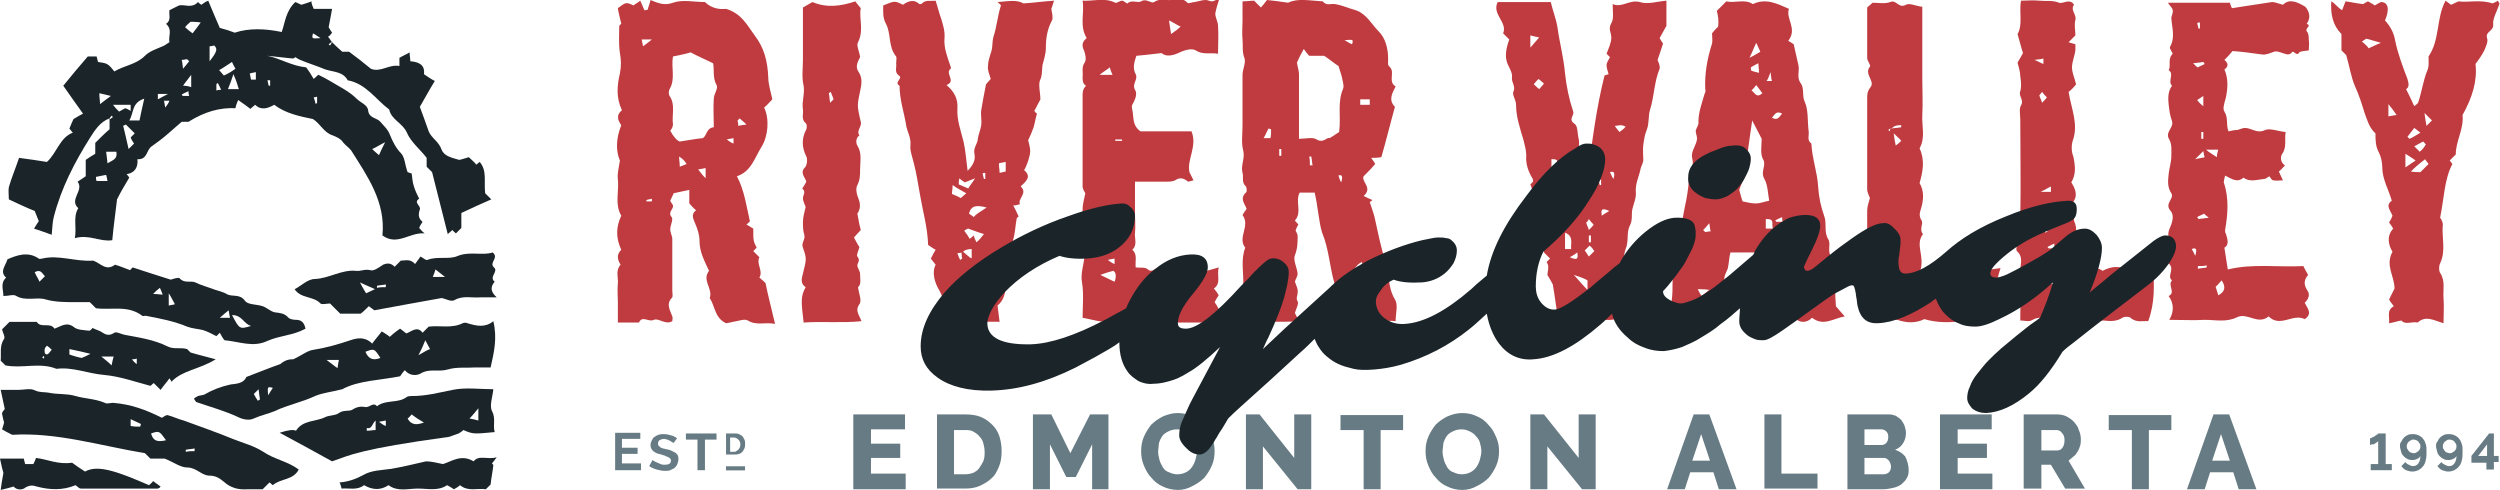 <?xml version="1.0" encoding="utf-8"?>
<!-- Generator: Adobe Illustrator 22.1.0, SVG Export Plug-In . SVG Version: 6.00 Build 0)  -->
<svg version="1.1" id="Layer_1" xmlns="http://www.w3.org/2000/svg" xmlns:xlink="http://www.w3.org/1999/xlink" x="0px" y="0px"
	 viewBox="0 0 367.4 72" style="enable-background:new 0 0 367.4 72;" xml:space="preserve">
<style type="text/css">
	.st0{fill:#677B84;}
	.st1{fill:#C03B40;}
	.st2{fill:#1B2529;}
</style>
<g>
	<g>
		<g>
			<path class="st0" d="M133.1,69.7v2.2h-7.7v-11h7.6v2.2h-5v2.1h4.3v2.1h-4.3v2.3H133.1z"/>
			<path class="st0" d="M137.7,71.9v-11h4.1c0.9,0,1.7,0.1,2.4,0.4c0.7,0.3,1.2,0.7,1.7,1.2c0.5,0.5,0.8,1.1,1,1.7
				c0.2,0.7,0.3,1.4,0.3,2.1c0,0.8-0.1,1.6-0.4,2.3c-0.3,0.7-0.6,1.3-1.1,1.7c-0.5,0.5-1.1,0.8-1.7,1.1c-0.7,0.3-1.4,0.4-2.2,0.4
				H137.7z M144.7,66.4c0-0.5-0.1-0.9-0.2-1.3c-0.1-0.4-0.3-0.7-0.6-1c-0.2-0.3-0.6-0.5-0.9-0.7c-0.4-0.2-0.8-0.2-1.2-0.2h-1.6v6.5
				h1.6c0.5,0,0.9-0.1,1.2-0.2c0.4-0.2,0.7-0.4,0.9-0.7c0.2-0.3,0.4-0.6,0.6-1C144.7,67.3,144.7,66.9,144.7,66.4z"/>
			<path class="st0" d="M160.5,71.9v-6.6l-2.4,4.8h-1.4l-2.4-4.8v6.6h-2.5v-11h2.7l2.8,5.7l2.9-5.7h2.7v11H160.5z"/>
			<path class="st0" d="M173.1,72c-0.8,0-1.6-0.2-2.2-0.5c-0.7-0.3-1.2-0.7-1.7-1.3c-0.5-0.5-0.8-1.1-1.1-1.8
				c-0.3-0.7-0.4-1.4-0.4-2.1c0-0.7,0.1-1.4,0.4-2.1c0.3-0.7,0.7-1.3,1.1-1.8c0.5-0.5,1.1-0.9,1.7-1.2c0.7-0.3,1.4-0.5,2.2-0.5
				c0.8,0,1.6,0.2,2.2,0.5c0.7,0.3,1.2,0.7,1.7,1.3c0.5,0.5,0.8,1.1,1.1,1.8c0.3,0.7,0.4,1.3,0.4,2c0,0.7-0.1,1.4-0.4,2.1
				c-0.3,0.7-0.7,1.3-1.1,1.8c-0.5,0.5-1.1,0.9-1.7,1.2C174.6,71.8,173.9,72,173.1,72z M170.2,66.4c0,0.4,0.1,0.8,0.2,1.2
				c0.1,0.4,0.3,0.7,0.5,1.1c0.2,0.3,0.5,0.6,0.9,0.7c0.4,0.2,0.8,0.3,1.2,0.3c0.5,0,0.9-0.1,1.3-0.3c0.4-0.2,0.7-0.5,0.9-0.8
				c0.2-0.3,0.4-0.7,0.5-1.1c0.1-0.4,0.2-0.8,0.2-1.2c0-0.4-0.1-0.8-0.2-1.2c-0.1-0.4-0.3-0.7-0.6-1c-0.2-0.3-0.5-0.5-0.9-0.7
				c-0.4-0.2-0.8-0.3-1.2-0.3c-0.5,0-0.9,0.1-1.3,0.3c-0.4,0.2-0.7,0.4-0.9,0.7c-0.2,0.3-0.4,0.7-0.5,1.1
				C170.3,65.6,170.2,66,170.2,66.4z"/>
			<path class="st0" d="M185.6,65.6v6.3h-2.5v-11h2l5.1,6.4v-6.4h2.5v11h-2L185.6,65.6z"/>
			<path class="st0" d="M206.2,63.2h-3.3v8.7h-2.5v-8.7H197v-2.2h9.2V63.2z"/>
			<path class="st0" d="M214.9,72c-0.8,0-1.6-0.2-2.2-0.5c-0.7-0.3-1.2-0.7-1.7-1.3c-0.5-0.5-0.8-1.1-1.1-1.8
				c-0.3-0.7-0.4-1.4-0.4-2.1c0-0.7,0.1-1.4,0.4-2.1c0.3-0.7,0.7-1.3,1.1-1.8c0.5-0.5,1.1-0.9,1.7-1.2c0.7-0.3,1.4-0.5,2.2-0.5
				c0.8,0,1.6,0.2,2.2,0.5c0.7,0.3,1.2,0.7,1.7,1.3c0.5,0.5,0.8,1.1,1.1,1.8c0.3,0.7,0.4,1.3,0.4,2c0,0.7-0.1,1.4-0.4,2.1
				c-0.3,0.7-0.7,1.3-1.1,1.8c-0.5,0.5-1.1,0.9-1.7,1.2C216.4,71.8,215.7,72,214.9,72z M212,66.4c0,0.4,0.1,0.8,0.2,1.2
				c0.1,0.4,0.3,0.7,0.5,1.1c0.2,0.3,0.5,0.6,0.9,0.7c0.4,0.2,0.8,0.3,1.2,0.3c0.5,0,0.9-0.1,1.3-0.3c0.4-0.2,0.7-0.5,0.9-0.8
				c0.2-0.3,0.4-0.7,0.5-1.1c0.1-0.4,0.2-0.8,0.2-1.2c0-0.4-0.1-0.8-0.2-1.2c-0.1-0.4-0.3-0.7-0.6-1c-0.2-0.3-0.5-0.5-0.9-0.7
				c-0.4-0.2-0.8-0.3-1.2-0.3c-0.5,0-0.9,0.1-1.3,0.3c-0.4,0.2-0.7,0.4-0.9,0.7c-0.2,0.3-0.4,0.7-0.5,1.1
				C212.1,65.6,212,66,212,66.4z"/>
			<path class="st0" d="M227.4,65.6v6.3h-2.5v-11h2l5.1,6.4v-6.4h2.5v11h-2L227.4,65.6z"/>
			<path class="st0" d="M248.9,60.9h2.3l4,11h-2.6l-0.8-2.5h-3.4l-0.8,2.5h-2.6L248.9,60.9z M251.3,67.7l-1.3-3.9l-1.3,3.9H251.3z"
				/>
			<path class="st0" d="M259.3,71.9v-11h2.5v8.7h5.3v2.2H259.3z"/>
			<path class="st0" d="M280.5,69.1c0,0.5-0.1,0.9-0.3,1.2c-0.2,0.4-0.5,0.6-0.8,0.9c-0.3,0.2-0.7,0.4-1.2,0.5s-0.9,0.2-1.4,0.2
				h-5.3v-11h6.1c0.4,0,0.7,0.1,1,0.2c0.3,0.2,0.6,0.4,0.8,0.6c0.2,0.3,0.4,0.6,0.5,0.9c0.1,0.3,0.2,0.7,0.2,1c0,0.5-0.1,1-0.4,1.5
				s-0.7,0.8-1.2,1c0.6,0.2,1.1,0.5,1.5,1C280.3,67.7,280.5,68.4,280.5,69.1z M274,63.1v2.3h2.5c0.3,0,0.5-0.1,0.7-0.3
				s0.3-0.5,0.3-0.9c0-0.4-0.1-0.6-0.3-0.8c-0.2-0.2-0.4-0.3-0.7-0.3H274z M277.9,68.6c0-0.3-0.1-0.6-0.3-0.9
				c-0.2-0.2-0.4-0.4-0.7-0.4H274v2.4h2.8c0.3,0,0.6-0.1,0.8-0.3C277.8,69.2,277.9,68.9,277.9,68.6z"/>
			<path class="st0" d="M292.8,69.7v2.2h-7.7v-11h7.6v2.2h-5v2.1h4.3v2.1h-4.3v2.3H292.8z"/>
			<path class="st0" d="M297.4,71.9v-11h4.9c0.5,0,1,0.1,1.4,0.3c0.4,0.2,0.8,0.5,1.1,0.8c0.3,0.4,0.6,0.7,0.7,1.2
				c0.2,0.4,0.3,0.9,0.3,1.3c0,0.3,0,0.7-0.1,1c-0.1,0.3-0.2,0.6-0.4,0.9c-0.2,0.3-0.3,0.5-0.6,0.7c-0.2,0.2-0.5,0.4-0.7,0.6
				l2.4,4.1h-2.9l-2.1-3.5H300v3.5H297.4z M300,66.2h2.3c0.3,0,0.6-0.1,0.8-0.4c0.2-0.3,0.3-0.6,0.3-1.1c0-0.5-0.1-0.8-0.4-1.1
				c-0.2-0.3-0.5-0.4-0.8-0.4H300V66.2z"/>
			<path class="st0" d="M319.1,63.2h-3.3v8.7h-2.5v-8.7h-3.4v-2.2h9.2V63.2z"/>
			<path class="st0" d="M325.3,60.9h2.3l4,11H329l-0.8-2.5h-3.4l-0.8,2.5h-2.6L325.3,60.9z M327.7,67.7l-1.3-3.9l-1.3,3.9H327.7z"/>
		</g>
		<g>
			<path class="st0" d="M351.5,68.2v0.9h-3.1v-0.9h1.1v-3.4c0,0.1-0.1,0.1-0.2,0.2c-0.1,0.1-0.2,0.1-0.3,0.2
				c-0.1,0.1-0.2,0.1-0.4,0.1c-0.1,0-0.2,0.1-0.3,0.1v-1c0.1,0,0.2,0,0.3-0.1c0.1-0.1,0.3-0.1,0.4-0.2c0.1-0.1,0.2-0.2,0.3-0.2
				c0.1-0.1,0.2-0.1,0.2-0.2h1.1v4.5H351.5z"/>
			<path class="st0" d="M352.7,65.6c0-0.3,0-0.5,0.2-0.7c0.1-0.2,0.2-0.4,0.4-0.6c0.2-0.2,0.4-0.3,0.6-0.4c0.2-0.1,0.5-0.1,0.8-0.1
				c0.3,0,0.6,0.1,0.8,0.2c0.2,0.1,0.5,0.3,0.6,0.5c0.2,0.2,0.3,0.5,0.4,0.8c0.1,0.3,0.1,0.6,0.1,1c0,0.5,0,0.9-0.1,1.3
				c-0.1,0.4-0.2,0.7-0.4,0.9c-0.2,0.3-0.4,0.4-0.7,0.6c-0.3,0.1-0.5,0.2-0.9,0.2c-0.3,0-0.6-0.1-0.9-0.2c-0.3-0.1-0.5-0.4-0.7-0.6
				l0.6-0.6c0.1,0.2,0.3,0.3,0.5,0.4c0.2,0.1,0.4,0.2,0.6,0.2c0.3,0,0.6-0.1,0.8-0.4c0.2-0.3,0.3-0.6,0.3-1.1
				c-0.1,0.2-0.2,0.3-0.4,0.4c-0.2,0.1-0.4,0.2-0.7,0.2c-0.3,0-0.5,0-0.7-0.1c-0.2-0.1-0.4-0.2-0.6-0.4c-0.2-0.2-0.3-0.3-0.4-0.6
				C352.8,66.1,352.7,65.8,352.7,65.6z M354.7,64.6c-0.1,0-0.3,0-0.4,0.1c-0.1,0.1-0.2,0.1-0.3,0.2c-0.1,0.1-0.2,0.2-0.2,0.3
				c-0.1,0.1-0.1,0.3-0.1,0.4c0,0.1,0,0.3,0.1,0.4c0.1,0.1,0.1,0.2,0.2,0.3c0.1,0.1,0.2,0.2,0.3,0.2c0.1,0,0.2,0.1,0.4,0.1
				c0.1,0,0.3,0,0.4-0.1c0.1-0.1,0.2-0.1,0.3-0.2c0.1-0.1,0.2-0.2,0.2-0.3c0.1-0.1,0.1-0.2,0.1-0.4c0-0.1,0-0.3-0.1-0.4
				c-0.1-0.1-0.1-0.2-0.2-0.3c-0.1-0.1-0.2-0.2-0.3-0.2C354.9,64.6,354.8,64.6,354.7,64.6z"/>
			<path class="st0" d="M358,65.6c0-0.3,0-0.5,0.2-0.7c0.1-0.2,0.2-0.4,0.4-0.6c0.2-0.2,0.4-0.3,0.6-0.4c0.2-0.1,0.5-0.1,0.8-0.1
				c0.3,0,0.6,0.1,0.8,0.2c0.2,0.1,0.5,0.3,0.6,0.5c0.2,0.2,0.3,0.5,0.4,0.8c0.1,0.3,0.1,0.6,0.1,1c0,0.5,0,0.9-0.1,1.3
				c-0.1,0.4-0.2,0.7-0.4,0.9c-0.2,0.3-0.4,0.4-0.7,0.6c-0.3,0.1-0.5,0.2-0.9,0.2c-0.3,0-0.6-0.1-0.9-0.2c-0.3-0.1-0.5-0.4-0.7-0.6
				l0.6-0.6c0.1,0.2,0.3,0.3,0.5,0.4c0.2,0.1,0.4,0.2,0.6,0.2c0.3,0,0.6-0.1,0.8-0.4c0.2-0.3,0.3-0.6,0.3-1.1
				c-0.1,0.2-0.2,0.3-0.4,0.4c-0.2,0.1-0.4,0.2-0.7,0.2c-0.3,0-0.5,0-0.7-0.1c-0.2-0.1-0.4-0.2-0.6-0.4s-0.3-0.3-0.4-0.6
				C358.1,66.1,358,65.8,358,65.6z M360,64.6c-0.1,0-0.3,0-0.4,0.1c-0.1,0.1-0.2,0.1-0.3,0.2c-0.1,0.1-0.2,0.2-0.2,0.3
				c-0.1,0.1-0.1,0.3-0.1,0.4c0,0.1,0,0.3,0.1,0.4c0.1,0.1,0.1,0.2,0.2,0.3c0.1,0.1,0.2,0.2,0.3,0.2c0.1,0,0.2,0.1,0.4,0.1
				c0.1,0,0.3,0,0.4-0.1c0.1-0.1,0.2-0.1,0.3-0.2c0.1-0.1,0.2-0.2,0.2-0.3c0.1-0.1,0.1-0.2,0.1-0.4c0-0.1,0-0.3-0.1-0.4
				c-0.1-0.1-0.1-0.2-0.2-0.3c-0.1-0.1-0.2-0.2-0.3-0.2C360.2,64.6,360.1,64.6,360,64.6z"/>
			<path class="st0" d="M365.4,69.1v-1.1h-2.2V67l2.6-3.3h0.7V67h0.7v0.9h-0.7v1.1H365.4z M364.2,67h1.3v-1.7L364.2,67z"/>
		</g>
		<g>
			<path class="st0" d="M94.2,68.2v0.9h-3.8v-5.5h3.7v0.9h-2.7v1.3h2.3v0.9h-2.3v1.4H94.2z"/>
			<path class="st0" d="M99,65.1c0,0-0.1-0.1-0.2-0.1c-0.1-0.1-0.2-0.1-0.3-0.2c-0.1-0.1-0.3-0.1-0.4-0.2c-0.2,0-0.3-0.1-0.5-0.1
				c-0.3,0-0.5,0.1-0.7,0.2c-0.1,0.1-0.2,0.3-0.2,0.5c0,0.1,0,0.2,0.1,0.3c0.1,0.1,0.1,0.1,0.2,0.2c0.1,0.1,0.2,0.1,0.4,0.2
				c0.2,0,0.3,0.1,0.5,0.1c0.3,0.1,0.5,0.1,0.7,0.2c0.2,0.1,0.4,0.2,0.6,0.3c0.2,0.1,0.3,0.3,0.4,0.4c0.1,0.2,0.1,0.4,0.1,0.6
				c0,0.3-0.1,0.5-0.2,0.8c-0.1,0.2-0.3,0.4-0.4,0.5c-0.2,0.1-0.4,0.2-0.6,0.3c-0.2,0.1-0.5,0.1-0.8,0.1c-0.4,0-0.8-0.1-1.2-0.2
				c-0.4-0.1-0.8-0.3-1.1-0.5l0.5-0.9c0,0,0.1,0.1,0.3,0.2c0.1,0.1,0.3,0.1,0.4,0.2c0.2,0.1,0.3,0.1,0.5,0.2
				c0.2,0.1,0.4,0.1,0.6,0.1c0.6,0,0.9-0.2,0.9-0.6c0-0.1,0-0.2-0.1-0.3c-0.1-0.1-0.2-0.2-0.3-0.2c-0.1-0.1-0.3-0.1-0.4-0.2
				c-0.2-0.1-0.4-0.1-0.6-0.2c-0.3-0.1-0.5-0.1-0.7-0.2c-0.2-0.1-0.4-0.2-0.5-0.3c-0.1-0.1-0.2-0.2-0.3-0.4
				c-0.1-0.2-0.1-0.3-0.1-0.5c0-0.3,0.1-0.5,0.2-0.7c0.1-0.2,0.2-0.4,0.4-0.5c0.2-0.1,0.4-0.3,0.6-0.3c0.2-0.1,0.5-0.1,0.8-0.1
				c0.4,0,0.7,0.1,1.1,0.2s0.6,0.3,0.8,0.4L99,65.1z"/>
			<path class="st0" d="M105.3,64.6h-1.7v4.5h-1.1v-4.5h-1.7v-0.9h4.5V64.6z"/>
			<path class="st0" d="M106.7,66.9v-3.2h1.2c0.3,0,0.5,0,0.7,0.1c0.2,0.1,0.4,0.2,0.5,0.3c0.1,0.1,0.2,0.3,0.3,0.5
				c0.1,0.2,0.1,0.4,0.1,0.6c0,0.2,0,0.5-0.1,0.7c-0.1,0.2-0.2,0.4-0.3,0.5c-0.1,0.1-0.3,0.3-0.5,0.3c-0.2,0.1-0.4,0.1-0.7,0.1
				H106.7z M108.8,65.3c0-0.2,0-0.3-0.1-0.4c0-0.1-0.1-0.2-0.2-0.3c-0.1-0.1-0.2-0.2-0.3-0.2c-0.1-0.1-0.3-0.1-0.4-0.1h-0.5v2.1h0.5
				c0.2,0,0.3,0,0.4-0.1c0.1-0.1,0.2-0.1,0.3-0.2c0.1-0.1,0.1-0.2,0.2-0.3C108.8,65.6,108.8,65.4,108.8,65.3z"/>
			
				<rect x="107.8" y="67.4" transform="matrix(-1.836970e-16 1 -1 -1.836970e-16 176.888 -39.274)" class="st0" width="0.6" height="2.8"/>
		</g>
	</g>
	<g id="_x34_0sM4n_1_">
		<g>
			<path class="st1" d="M193.2,28.3c-0.7,0-1.4,0-2.2,0c-0.7,1.3,0.4,2.9-0.7,4.1c0.1,0.2,0.3,0.3,0.5,0.6c-0.1,0.2-0.3,0.5-0.4,0.9
				c0.1,0.2,0.3,0.5,0.3,0.8c0,0.9,0,1.8-0.4,2.8c-0.3,0.7,0.3,1.8,0.4,2.7c0,0.4-0.3,0.8-0.4,1.2c0.2,0.6,0.5,1.1,0.4,1.6
				c0,0.5-0.3,0.8,0,1.3c0.2,0.3-0.2,1-0.4,1.7c0.1,0.2,0.3,0.6,0.6,1.2c-2.8,0.2-5.4,0-8.2,0.1c0-1.9-0.1-3.6,0-5.4
				c0.1-1.8-0.4-3.7,0.3-5.5c-1.2-1.5,0.8-3.2-0.4-4.8c0.1-0.2,0.3-0.5,0.6-0.9c-0.2-0.7-1.1-1.5-0.1-2.4c0.2-0.1,0.1-0.8,0-0.9
				c-0.7-0.6-0.3-1.4-0.5-2c-0.3-1.1,0.4-2.1,0.1-3.3c-0.3-1.1-0.1-2.4-0.1-3.7s0-2.5,0-3.7s0-2.5,0-3.7c0-0.8,0.5-1.7,0.3-2.4
				c-0.4-1-0.2-1.9-0.3-2.8c-0.1-0.9,0-1.8,0-2.7s0-1.8,0-2.9c0.6,0,1.2-0.1,1.7-0.1c0.4,0.4,0.7,0.7,1,1c0.3-0.3,0.5-0.6,0.9-1.1
				c0.9,0.1,1.8,0.2,3.1,0.4c1.4-0.7,3.2-0.3,5.1-0.2c0.5,0.7,1.2,0.3,1.8,0.4c0.6,0.1,1.2,0.3,1.8,0.5c0.5,0.2,1,0.3,1.5,0.5
				c1.4,0.6,2.1,2,3.1,3c1,1,1.4,2.5,1.4,4.1c0,0.4-0.1,0.9,0.2,1.1c0.9,0.8-0.3,2.2,0.9,2.9c-0.5,1-1.1,2-0.1,3
				c-0.7,2.5-1.3,5-2,7.4c-0.6,0.1-1,0.1-1.5,0.1c0.2,0.3,0.4,0.5,0.6,0.9c-0.5,0.6-1,1.1-1.7,1.8c-0.4,0.8,1.4,1.7,0,2.9
				c0.4,0.2,0.8,0.4,1.3,0.6c-0.1,0.1-0.3,0.2-0.4,0.3c0.2,0.7,0.5,1.4,0.7,2.2c0.5,2.2,0.9,4.4,1.6,6.5c0.6,1.8,0.3,3.8,1.4,5.6
				c0.5,0.8,0.1,2,0.1,3.2c-1.4-0.2-2.6,0.3-3.8-0.4c-1.2,0.9-2.6,0.1-4.1,0.5c-0.4-1.9-0.6-3.9-1.1-5.7c-0.7-2.4-0.8-5-1.8-7.4
				C193.8,32.6,193.7,30.4,193.2,28.3z M190.6,9.2c0.1,0.7,0.3,1.2,0.3,1.7c0,3.1,0,6.3,0,9.5c1,0,2-0.3,2.6,0.1
				c1,0.6,1.5-0.4,1.9-0.2c0.7-0.4,1.2-0.8,1.4-0.9c0.3-2.3-0.3-4.4,0.6-6.4c0.1-0.3,0-0.8-0.1-1.2c-0.1-0.6-0.3-1.2-0.6-2.1
				c-0.5-0.3-1.2-0.9-2.1-1.5c-0.6,0-1.4,0-2.2,0c-0.3-0.3-0.5-0.6-0.8-1C191.2,7.9,190.8,8.7,190.6,9.2z M199.9,15.4
				c0.5,0,0.9,0,1.4,0c0-0.3,0-0.5,0-0.8c-0.5,0-0.9,0-1.4,0C199.9,14.9,199.9,15.1,199.9,15.4z M200.1,38.5
				c-0.6,0.4-0.6,0.4-1.1,1.1c0.5,0,1-0.1,1.5-0.1C200.4,39,200.2,38.7,200.1,38.5z M186.8,19c-0.1,0-0.2-0.1-0.4-0.1
				c-0.2,0.4-0.4,0.9-0.7,1.4c0.5,0,0.7,0,1,0C186.8,19.9,186.8,19.5,186.8,19z M198.7,6.5c0.2-0.7,0.2-0.7-1.1-0.6
				C198.1,6.2,198.4,6.4,198.7,6.5z M197.1,26.8c0.3-0.9,0.1-1.2-0.4-1C196.8,26.1,196.9,26.5,197.1,26.8z M192.5,24.3
				c0.1,0,0.3,0,0.4,0c-0.1-0.4-0.1-0.9-0.2-1.3c-0.1,0-0.2,0-0.3,0C192.5,23.4,192.5,23.8,192.5,24.3z M188,22.9c0.1,0,0.2,0,0.3,0
				c0-0.3,0-0.7,0-1c-0.1,0-0.2,0-0.3,0C188,22.2,188,22.5,188,22.9z"/>
			<path class="st1" d="M104.2,39.8c-0.7-1.5-1.4-2.8-1.4-4.4c0-0.9-0.3-1.8-0.7-2.7c-0.3-0.7-0.5-1.3,0.2-1.8c-0.4-0.3-0.6-0.6-1-1
				c0-0.6,0-1.3,0-2c-0.8,0.2-1.5,0.3-2.3,0.5c-0.1,0.3-0.3,0.6-0.5,1.1c0,0.1,0.2,0.3,0.3,0.5c0.5,0.6-0.8,1.1-0.1,1.9
				c0.3,0.3-0.2,1.2-0.2,1.8c0,0.5,0.3,1,0.3,1.4c0,2.5,0,5.1,0,7.6c0,0.3,0.1,0.8,0,1c-1,1-0.3,1.9,0,2.8c0.1,0.2,0,0.5,0,0.7
				c-1,0.6-2-0.5-2.7-0.2c-0.8,0.4-1.7-0.7-2.2,0.4c-1,0-2,0-3.1,0c0-1.1,0-2,0-3c0-0.9-0.1-1.8,0-2.7c0.1-0.9-0.4-1.9,0.4-2.8
				c-0.5-0.8-0.6-1.5,0.1-2.2c-0.8-1.7-0.8-3.3,0-5c-1-1.7-0.3-3.6-0.5-5.4c-0.1-0.7,0.1-1.5,0.3-2.7c-0.6-1.4-0.6-3.2,0.2-5.2
				c-0.5-0.7-0.8-1.5,0.1-2.2c-0.9-1.9-0.7-3.7-0.3-5.4c0.2-1,0.2-2,0-3C90.9,6.4,91,5.2,91,3.9c0-0.2,0.3-0.4,0.3-0.4
				c-0.2-0.9-0.4-1.6-0.5-2.3c1.2-0.9,1.2-0.9,2.3-0.4c0.2-0.2,0.5-0.3,1-0.7c0.2,0.5,0.4,0.9,0.6,1.4c0.2,0,0.3,0,0.5-0.1
				c0.1-0.5,0.3-0.9,0.4-1.4c1.4,0.6,2.2,0.8,3.3,0.4c1.4-0.5,3.1-0.1,4.7-0.1c1,1,2.3,1.1,3.1,1c2.3,0.7,3.1,2.4,4.2,3.9
				c1.4,1.8,1.9,3.8,2,6.1c0,1.1,0.4,2.3,0.6,3.3c-0.5,0.5-0.8,0.9-1.2,1.2c0.8,1.7,0.6,4.2-0.4,5.8c-1,1.6-1.5,3.6-3.6,4.3
				c1.1,2.1,1.4,4.4,1.9,6.6c0,0.1-0.2,0.2-0.5,0.5c0.4,0.2,0.8,0.5,1,0.6c0,1.8,0,1.8,0.5,2.8c-0.2,0.2-0.3,0.3-0.5,0.5
				c0.3,0.3,0.6,0.6,0.9,0.9c-0.5,1,0.6,2,0,3c0.4,0.3,0.7,0.6,0.9,0.8c0.4,2,0.9,3.8,1.4,6c-1.5-0.3-2.7,0.3-4-0.5
				c-0.5-0.3-1.4,0.1-2.2,0.2c-0.4,0.1-0.8,0.2-1,0.2c-1.7-0.8-1.6-2.5-2.4-3.7C104.8,42.4,103.1,41.2,104.2,39.8z M98.9,8.3
				c-0.3,1.6,0.4,3.3-0.5,4.8c-0.1,0.2-0.2,0.7,0,1c0.9,1.3,0.3,2.8,0.5,4.2c0,0.3-0.2,0.7-0.4,0.9c0.4,0.8,1,1.5,1.4,1.6
				c1.4-0.2,2.3-0.4,3.4-0.5c0.6-0.4,0.5-1.5,1.6-1.6c0-1.5-0.1-2.8,0-4.2c0-0.7,0.7-1.5,0.4-2c-0.6-1.1-0.3-2.2-0.5-3.2
				c-1.2-0.6-2.4-1.1-3.3-1.6C100.5,8,99.8,8.1,98.9,8.3z M100.9,24.1c-0.4-0.6-0.4-0.6-1.1-1.1c0,0.5,0.1,0.9,0.1,1.5
				C100.4,24.3,100.7,24.2,100.9,24.1z M95.8,5.8c-0.8,0-1.1,0-1.5,0c0.1,0.4,0.1,0.6,0.2,1C94.9,6.5,95.2,6.3,95.8,5.8z
				 M108.7,17.4c-0.1,0.1-0.2,0.2-0.3,0.3c0,0.2,0.1,0.4,0.1,0.8c0.3-0.1,0.6-0.1,1.2-0.2C109.2,17.8,108.9,17.6,108.7,17.4z
				 M103.7,26.2c0-0.8,0-1.1,0-1.5c-0.4,0.1-0.6,0.1-1.1,0.2C103,25.4,103.2,25.7,103.7,26.2z M107.8,20.3c-0.4,0.1-0.7,0.1-1,0.2
				c0.4,0.3,0.7,0.5,1,0.6C107.8,21,107.8,20.8,107.8,20.3z M95.8,29.6c0-0.1,0-0.3,0-0.4c-0.3,0.1-0.6,0.1-0.8,0.2
				c0,0.1,0,0.2,0,0.2C95.2,29.6,95.5,29.6,95.8,29.6z"/>
			<path class="st1" d="M252.3,1.6c0.5-0.5,0.9-0.9,1.4-1.4c1.3,0.3,2.7-0.4,3.9,0.4c1.9-0.9,3.5-0.1,5.3,0.7
				c-0.5,1.5,1.3,2.9-0.1,4.7c0.3,0.2,0.7,0.4,0.8,0.5c0.3,1.3,0.5,2.2,0.7,3.1c0.2,0.8-0.3,1.7,0.3,2.6c0.6,0.7,0.2,1.8,0.6,2.7
				c0.6,1.3,0.4,2.9,0.6,4.4c0.1,0.6-0.3,1.3,0.4,1.8c0.1,2.2,0.9,4.3,1,6.4c0.1,1.5,0.4,2.9,0.9,4.3c0.4,1.1-0.1,2.3,0.6,3.4
				c0.4,0.7-0.2,1.7,0.4,2.5c0.5,0.6-0.3,1.8,0.6,2.4c-0.8,0.8,0.2,1.5,0.1,2.3c-0.2,0.9,0,1.8,0,2.6c0.4,0.5,0.8,0.9,1.3,1.5
				c-1.7,0.3-3.1,1.5-4.8,0.2c-0.8,0.8-1.8,0.8-2.6,0c-0.3,0.3-0.5,0.4-0.6,0.5c-1.3-0.4-0.5-1.6-1-2.2c-0.6-0.8-0.4-1.4,0.6-2.2
				c-0.7-0.3-1.1-0.5-1.2-0.6c-0.3-1.9-0.5-3.5-0.7-5.1c-2.2,0-4.2,0-6.5,0c-0.2,0.7-0.2,1.6-0.4,2.4c-0.2,0.6-0.9,1.5-0.2,2.2
				c-0.7,0.6,0.2,1.4-0.4,2.2c-0.4,0.6-0.1,1.7-0.1,2.6c-0.9,1.2-1.9,1-2.9,0.3c-0.8,0.4-1.6,0.8-2.5,0.3c-1-0.5-2-0.5-3.1,0.1
				c1.1-1.9,1.1-3.9,1.1-5.9c0-0.9,0.1-1.9,0.5-2.7c0.6-1.2,0.3-2.5,0.5-3.7c0.3-1.5,0.5-3,0.8-4.5c0.3-1.3,0.5-2.6,0.6-3.9
				c0.1-1.1,0.8-2.1,0.5-3.2c-0.3-1,0.6-1.9,0.7-2.9c0-0.4-0.2-0.8-0.2-1.2c0.1-0.4,0.5-0.9,0.4-1.3c0-1.4,0.5-2.7,0.9-4.1
				c0.1-0.2,0.2-0.5,0.1-0.7c-0.1-2.3,0.3-4.5,1-6.7c0.1-0.4,0-1,0-1.5c0.3-0.4,0.7-0.8,0.9-1C252.6,3.1,252.5,2.3,252.3,1.6z
				 M258.9,20.4c-0.5-1-0.9-1.7-1.4-2.7c-0.3,2-0.5,3.6-0.8,5.7c-0.1,0.1-0.5,0.4-0.9,0.7c0.2,0.6,0.4,1.2,0.6,1.7
				c-0.3,0.8-0.6,1.6-0.8,2.1c0.2,0.7,0.3,1.2,0.5,1.7c0.6,0.1,1.2,0.3,1.9,0.3c0.7,0,1.4-0.3,2-0.4c-0.2-1.1-0.2-2.3-0.7-3.2
				c-0.6-1,0.2-1.8-0.1-2.7C258.6,22.7,258.9,21.4,258.9,20.4z M262.1,34.2c1,0.7,1.5,1.9,2.4,2.7c0.1,0.1,0.2,0,0.3,0
				c0-0.5,0-1.1,0-1.3c-0.5-0.7-0.9-1.1-1.1-1.5C263,34.2,262.6,34.2,262.1,34.2z M257.4,13.3c0.5,0.3,0.7,1.2,1.6,0.4
				c-0.3-0.4-0.6-0.8-0.9-1.2C257.8,12.9,257.6,13.1,257.4,13.3z M258.7,7.6c-0.2-0.4-0.3-0.7-0.6-1.3c-0.4,0.8-0.5,1.2-1,2.2
				C258.1,8,258.5,7.7,258.7,7.6z M260.6,33.6c-0.4-0.5,0.4-1.5-1.1-1.4c0,0.5,0,0.9,0,1.4C259.8,33.6,260,33.6,260.6,33.6z
				 M257.3,9.9c0,0.2,0,0.4,0.1,0.5c0.3,0.1,0.6,0.2,1.1,0.3c0-0.7-0.1-1.1-0.1-1.4C258,9.5,257.6,9.7,257.3,9.9z M250.3,33.8
				c0.1,0.1,0.2,0.2,0.3,0.3c0.2,0,0.4-0.1,0.8-0.1c-0.1-0.3-0.1-0.6-0.2-1.2C250.8,33.3,250.5,33.6,250.3,33.8z M249.5,42.5
				c0.2,0.4,0.4,0.8,0.6,1c0.4-0.3,0.6-0.5,1.1-0.9C250.5,42.5,250,42.5,249.5,42.5z M260.4,17.3c0.9,0.5,1.1-0.2,1.5-0.6
				C261,16.2,260.8,16.9,260.4,17.3z M259.6,11.9c0.1,0,0.4,0,0.8,0c-0.1-0.3-0.1-0.6-0.2-1.3C259.9,11.4,259.8,11.7,259.6,11.9z
				 M261.9,31.9c-0.4,0.2-0.7,0.3-1,0.5c0.1,0.1,0.1,0.2,0.2,0.2c0.3,0,0.6,0,0.9,0C261.9,32.3,261.9,32.1,261.9,31.9z"/>
			<path class="st1" d="M221.8,5.8c-0.2-0.2-0.5-0.5-0.9-0.9c0.7-1.6-1.7-2.8-0.8-4.6c2.5,0,5.1,0,7.8,0c0.3,1.3,0.8,2.5,1,3.8
				c0.3,2.2,0.9,4.4,1.1,6.7c0.2,1.9,0.6,3.8,1.2,5.6c0.2,0.6-0.8,1.1,0.2,1.8c0.5,0.3,0.4,1.4,0.6,2.2c0.2,0.7-0.2,1.4,0.3,2.1
				c0.4,0.5,0.2,1.4,0.3,2.1c0.2,0.2,0.4,0.4,0.8,0.8c0.6-4.8,1.2-9.5,2.4-14.3c0,0,0.2-0.1,0.6-0.2c-0.1-0.4-0.3-0.9-0.3-1.3
				c0-0.4,0.3-0.8,0.5-1.2c-0.2-0.2-0.4-0.4-0.5-0.5c0.3-0.8,0.7-1.6,0.7-2.4c0-0.7-0.5-1.2,0-2.1c0.4-0.6,0.2-1.7,0.2-2.8
				c1.4,0.6,2.4-0.7,4-0.3c1.1,0.4,2.6-0.1,3.9-0.2c0,1.3,0,2.5,0,3.7c-0.3,0.5-0.6,1.1-1,1.8c0.1,0.2,0.3,0.5,0.5,0.8
				c-0.2,0.7-0.5,1.5-0.8,2.4c0.1,0.3,0.4,0.9,0.3,1.3c-0.8,1.9-0.8,4.1-1.4,6c-0.3,0.9-0.1,2-0.5,3c-0.3,0.7-0.4,1.5-0.5,2.2
				c-0.1,0.7,0,1.5,0,2.2c0,0.4-0.3,0.9-0.4,1.3c-0.2,1.1-0.8,2.2-0.7,3.4c0.1,0.8-0.3,1.7-0.5,2.5c-0.2,0.8,0.1,1.6-0.4,2.5
				c-0.5,1-0.1,2.3-0.6,3.4c-0.4,1.2-0.3,2.6-0.6,3.9c-0.1,0.7-0.5,1.3-0.8,1.9c1.2,1.5-0.8,3-0.1,4.5c-1.3,0.3-2.2,0-3.2-0.3
				c-0.8-0.3-1.7,1.4-2.5-0.1c-0.2,0.2-0.4,0.3-0.6,0.5c-0.2-0.2-0.4-0.3-0.6-0.5c-0.5,0.2-1,0.4-1.5,0.6c-0.3-1.9-0.5-3.6-0.8-5.3
				c-0.2-0.4-0.5-0.9-0.8-1.4c0.2-1.3,0.2-1.3-0.1-1.9c0.2-0.2,0.3-0.3,0.5-0.5c-0.3-0.3-0.6-0.6-0.9-0.9c-0.2-1.7-0.2-3.5-0.8-5.1
				c-0.6-1.6-0.5-3.3-1.2-4.9c0.1-0.1,0.3-0.3,0.4-0.4c0-0.2,0-0.4-0.1-0.5c-0.6-1-1-2.1-0.9-3.3c0-0.8-0.2-1.5-0.4-2.3
				c-0.5-1.7-1.1-3.4-1.1-5.2c0-0.7-0.6-1.5-0.4-1.9c0.4-0.8-0.3-1.4-0.2-2.1c0.1-0.6-0.3-1.3-0.6-1.9
				C221.1,8.4,221.3,7.2,221.8,5.8z M232.3,26.4c-0.4,0.5-0.6,0.9-0.9,1.2c0.3,0.5,0.7,1.1,1.1,1.7c0.3-0.3,0.5-0.5,0.8-0.8
				c0-0.3,0.1-0.6,0-0.9C233.2,27.3,232.9,27,232.3,26.4z M230,34.2c0,0.8,0,1.6,0,2.4c0.3,0,0.5,0,0.9,0
				C230.8,35.7,231.3,34.7,230,34.2z M231.3,40.4c0.8,0.9,1.3,1.5,2,2.2c0-0.5,0-0.9,0-1.4C232.8,40.9,232.2,40.7,231.3,40.4z
				 M229.1,24.8c-0.5-0.5,0.4-1.5-1.1-1.4c0,0.5,0,0.9,0,1.4C228.3,24.8,228.5,24.8,229.1,24.8z M226.1,11.6
				c-0.3,0.3-0.5,0.5-0.7,0.8c0.3,0.2,0.5,0.5,0.8,0.7c0.2-0.2,0.4-0.5,0.7-0.8C226.7,12.1,226.5,11.9,226.1,11.6z M233.1,32.7
				c0.1,0.4,0.3,0.7,0.4,1.1c0.4-0.4,0.6-0.6,0.7-0.8c-0.3-0.3-0.5-0.5-0.7-0.8C233.4,32.4,233.2,32.7,233.1,32.7z M233.6,36.1
				c-0.2,0.2-0.5,0.5-0.7,0.7c0.2,0.3,0.4,0.6,0.6,0.9c0.4-0.4,0.6-0.6,0.8-0.8C234.1,36.6,233.9,36.3,233.6,36.1z M224.9,7
				c0.5-0.6,0.8-0.9,1.3-1.5c-0.6-0.1-0.9-0.2-1.3-0.3C224.9,5.7,224.9,6.1,224.9,7z M238.9,18.6c-0.2-0.1-0.5-0.2-0.7-0.2
				c-0.3,0-0.6,0.1-0.9,0.1c0.3,0.4,0.5,0.7,0.7,0.9C238.4,19.1,238.7,18.9,238.9,18.6z M230.7,37.8c1.3,0.6,1.2,0,1.1-0.7
				C231.4,37.4,231.1,37.6,230.7,37.8z M236.5,31c-1.3-0.6-1.2,0-1.1,0.7C235.8,31.4,236.2,31.2,236.5,31z M237.1,26.3
				c0.3-0.9,0.1-1.2-0.5-1C236.8,25.7,236.9,26,237.1,26.3z M233.5,35.6c0.1,0,0.2,0,0.3,0c0-0.3,0-0.7,0-1c-0.1,0-0.2,0-0.3,0
				C233.5,35,233.5,35.3,233.5,35.6z M235.3,26.4c-0.1,0-0.3,0-0.4,0c0.1,0.3,0.1,0.5,0.2,0.8c0.1,0,0.2,0,0.2,0
				C235.3,26.9,235.3,26.6,235.3,26.4z"/>
			<path class="st1" d="M152.9,14.6c-0.4,0.7-0.6,1.2-0.9,1.7c0.1,0.1,0.2,0.3,0.4,0.4c-0.2,0.6-0.3,1.3-0.5,2
				c-0.2,0.6-0.5,1.3-0.8,1.9c0.1,0.5,0.3,1.1,0.3,1.6c0,0.7-0.5,2.2-0.9,2.8c1.2,1,0.2,1.7-0.5,2.4c1.1,1-0.5,1.8-0.1,2.6
				c-0.4,0.1-0.6,0.2-1,0.2c0.3,0.5,0.5,1,0.8,1.6c-0.1,0.1-0.3,0.2-0.3,0.4c-0.2,1-0.2,2-0.5,3c-0.3,1.1-0.8,2.2-0.6,3.5
				c0.2,1.1-0.6,2.1-0.5,3.2c0,1.1-0.3,2.3-1.2,3c0.1,0.8,0.2,1.5,0.3,2.4c-1.3-0.1-2.4,0.2-3.4-0.4c-1,0.8-2.2,0.2-3.3,0.4
				c-0.4,0-0.8-0.3-1.3-0.5c0-1.5-0.1-2.8-0.9-4.2c-0.6-1-1.1-2.5-0.5-3.7c-0.3-0.4-0.5-0.6-0.7-0.9c0.2-0.4,0.4-0.8,0.7-1.3
				c-0.4-0.2-0.8-0.5-1.1-0.7c-0.1-2.7-0.8-5-1.2-7.4c-0.3-1.6-0.5-3.1-0.9-4.6c-0.2-0.9-0.6-1.8-0.5-2.7c0.1-1-0.4-1.8-0.6-2.7
				c-0.3-2-1-3.9-1-6c-0.9-0.5,0.6-1.1-0.1-1.5c-0.7-0.5-0.3-1.2-0.4-1.8c0-0.3,0.1-0.8,0-1c-1.2-1.4-0.7-3.3-1.5-4.8
				c-0.5-0.9-0.4-1.8-0.4-2.7c1.7-0.7,1.7-0.7,2.9-0.1c0.7-0.5,1.6-0.9,2.4-0.1c0.1,0,0.3,0,0.3,0c0.6-0.7,1.3-0.4,2.1-0.5
				c0.3,0.9,0.5,1.8,0.8,2.6c0.3,1,0.6,1.9,0.5,3c-0.1,1.3,0.4,2.6,0.8,3.8c0.1,0.2,0.2,0.6,0.1,0.6c-0.9,0.7,0.9,1.8-0.6,2.4
				c1.2,1,1.7,2.1,1.6,3.5c-0.1,1.6,0.5,3.2,0.9,4.8c0.3,1.3,0.4,2.8,0.6,4.3c0.8-0.8,1.2-1.6,1-2.5c-0.2-0.9,0.5-1.5,0.5-2.2
				c0.1-0.7,0.4-1.3,0.5-2c0.1-0.7-0.1-1.5,0-2.2c0.2-1.2,0.4-2.3,0.7-3.8c0.1-0.1,0.4-0.5,0.7-0.8c-0.2-0.7-0.5-1.3-0.4-1.9
				c0-0.8,0.3-1.5,0.5-2.2c0.2-0.7,0.1-1.4,0.3-2.1c0.5-1.5,0.6-3.1,1.1-4.6c0-0.1-0.2-0.2-0.5-0.5c1.5-0.1,2.8-0.4,3.8,0.2
				c1.6-0.1,2.9-0.3,4.5-0.4c-0.2,0.6-0.3,1-0.4,1.2c0.1,0.6,0.3,1.3,0.1,1.7c-0.7,1.3-0.9,2.6-0.9,4.1c0,0.8-0.3,1.7-0.5,2.5
				c-0.1,0.8,0,1.5-0.4,2.3C152.6,12.7,152.9,13.7,152.9,14.6z M141.2,36.7c1.5,1.3,1.5,1.3,1.6,1.2c0-0.4,0-0.8,0-1.3
				c-0.5,0-1,0.1-1.4,0.5c-0.4,0.1-0.7,0.1-0.7,0.1c0.1,0.3,0.2,0.6,0.4,1c0.1-0.1,0.2-0.1,0.3-0.2
				C141.3,37.7,141.4,37.4,141.2,36.7z M144.6,34.4c-1-0.3-1.7-0.6-2.3-0.8c-0.1,0-0.3,0.1-0.6,0.3c0.3,0.4,0.6,0.8,0.8,1.2
				c0.3-0.2,0.4-0.3,0.6-0.5c0.1,0.4,0.2,0.6,0.4,1C143.9,35.3,144.2,34.9,144.6,34.4z M145,30.5c-1.5-0.4-2.3-0.3-2.6,0.9
				c0.3,0.2,0.6,0.4,0.7,0.5C143.4,31.5,143.9,31.2,145,30.5z M140,27.2c0,0.5-0.1,0.9-0.1,1.3c0.5,0.2,0.9,0.4,1.3,0.6
				c0.2-0.2,0.5-0.4,0.8-0.7C141.3,28,140.7,27.7,140,27.2z M141,26.2c-0.1,0.3-0.1,0.6-0.1,0.9c0.5,0.2,0.9,0.4,1.4,0.6
				c0.2-0.4,0.5-0.7,1-1.5c-0.8,0.3-1.2,0.5-1.5,0.6C141.5,26.6,141.3,26.5,141,26.2z M147.8,23.8c-0.4,0.1-0.7,0.1-1,0.2
				c0,0.5,0.1,0.9,0.1,1.4c0.4-0.1,0.6-0.1,0.9-0.2C147.8,24.8,147.8,24.4,147.8,23.8z M144.8,25.4c-0.1,0-0.3,0-0.4,0.1
				c0.1,0.3,0.1,0.5,0.2,0.8c0.1,0,0.2,0,0.2,0C144.8,25.9,144.8,25.7,144.8,25.4z"/>
			<path class="st1" d="M319.3,7.9c-0.1-0.3-0.5-0.8-0.4-1c0.8-1.4,0.3-2.8,0.2-4.2c0-0.4,0.3-0.8,0.2-1.2c0-0.3-0.4-0.6-0.7-1.1
				c3.2,0,6.2,0,9.1,0c0.1,0.3,0.2,0.6,0.3,0.8c2-0.3,4-0.6,5.9-0.9c0.4,0,0.9,0.2,1.6,0.4c0.9-0.9,2-0.5,3.3,0.3
				c0.5,0.6,0.9,1.5,0.2,2.5c0.8,0.3-0.3,0.6,0,1.1c0.3,0.3,0.3,0.9,0.3,1.3c0.1,0.5,0,1,0,1.5c-0.5,0.1-1.2,0.1-1.4,0.3
				c-0.4,0.7-0.8-0.4-1.1,0c-0.1,0.2-0.4,0.3-0.6,0.3c-0.7-0.1-1.5-0.6-2-0.4c-0.6,0.2-1.2,0.5-1.8,0.4c-1.4-0.2-2.9-0.4-4.3-0.5
				c-0.4,0.5-0.8,0.9-1.2,1.3c0.6,0.5,0.6,1,0,1.4c0.6,1.4,0.5,2.8,0.2,4.2c-0.2,0.7-0.5,1.6-0.2,2c0.6,0.9,0.2,1.9,0.6,2.9
				c0.4-0.1,0.9-0.2,1.3-0.2c0.4-0.1,0.8-0.3,1.1-0.3c1,0,1.8,0.9,3,0.3c0.7-0.3,1.9,0.2,3,0.3c-0.2,1.1,0.2,2.2-0.5,3.2
				c-0.3,0.4-0.3,1.3,0.4,1.7c-0.3,0.3-0.6,0.7-0.9,0.9c0.2,0.4,0.3,0.7,0.6,1.3c-0.6,0-1,0.1-1.4,0c-0.2,0-0.4-0.3-0.6-0.6
				c-0.2,0.1-0.5,0.4-0.8,0.4c-1,0.1-2.1,0.5-3-0.2c-0.9,0.8-1.7,0.2-2.7-0.3c-0.1,0.4-0.2,0.8-0.2,1c0.8,2.3,0.6,4.7,0.2,7
				c0,0.2,0,0.4,0.1,0.5c0.3,0.9,0.5,1.7-0.2,2.1c0.2,1.2,0.3,2.1,0.5,3.2c3.6-0.9,7.4-0.3,11.1-0.5c0.2,0.4,0.4,0.8,0.7,1.3
				c-0.6,0.7-0.7,1.4-0.1,2.3c0.4,0.6,0.2,1.2-0.4,1.8c0.4,0.8,1.2,1.6,0,2.4c-1.7-0.9-3.6,1.3-5.3-0.4c-1.6,1.3-3.1-0.6-4.6,0.1
				c-1.6,0.8-3.2,0.4-4.8,0.4c-1.7,0.1-3.3,0-5.2,0c0.7-1.2,0.7-2.4-0.1-3.5c1.1-0.5-0.2-1.6,0.5-2.3c-0.8-0.6,0.4-1.6-0.4-2.4
				c-0.7-0.7,0.9-1.5,0.3-2.6c-0.4-0.7-0.6-1.8-0.3-2.5c0.4-0.9,0.8-2,0.2-2.7c-1-1.1,0.6-1.8,0.1-2.6c-0.6-0.9-0.5-1.8-0.4-2.8
				c0.1-0.9,0.4-1.8,0.4-2.7c0-0.8,0.1-1.7-0.3-2.4c-0.7-1.1,0.7-1.7,0.4-2.7c-0.3-0.8-0.4-1.6-0.5-2.5c-0.1-0.9-0.1-1.9,0.5-2.7
				c-0.7-0.7,0.4-1.7-0.5-2.3C319.1,9.7,318.5,8.7,319.3,7.9z M326.5,41.2c-0.5,0.6-0.9,1-0.9,0.9c0.2,0.6,0.3,1,0.4,1.3
				C326.9,42.9,327.2,42.3,326.5,41.2z M326,22c-0.6,0-1,0-1.8,0c0.6,0.5,1,0.7,1.6,1.1C325.8,22.6,325.9,22.3,326,22z M323,9.9
				c0.3-0.2,0.7-0.3,1-0.5c-0.1-0.1-0.1-0.2-0.2-0.3c-0.4,0.1-0.9,0.1-1.5,0.2C322.7,9.7,322.9,9.9,323,9.9z M323.9,31.4
				c-0.3,0.2-0.7,0.3-1,0.5c0.1,0.1,0.1,0.2,0.2,0.3c0.4-0.1,0.9-0.1,1.5-0.2C324.1,31.6,323.9,31.4,323.9,31.4z M323.8,15.6
				c0-0.6,0-1.1,0-1.5c-0.3,0.2-0.6,0.4-0.9,0.6C323.2,15.1,323.4,15.3,323.8,15.6z M323,39.1c0,0.1,0,0.3,0,0.4
				c0.4-0.1,0.9-0.1,1.3-0.2c0-0.1,0-0.2,0-0.3C323.9,39.1,323.5,39.1,323,39.1z M323.8,22.2c-0.4,0.4-0.6,0.6-1.2,1.2
				c0.8-0.2,1.1-0.2,1.4-0.3C323.9,22.9,323.9,22.7,323.8,22.2z M322.6,37.6c0.3-0.9,0.2-1.3-0.5-1C322.3,37,322.5,37.3,322.6,37.6z
				 M323.3,3.3c-0.1,0-0.3,0-0.4,0.1c0.1,0.3,0.1,0.5,0.2,0.8c0.1,0,0.2,0,0.2,0C323.3,3.9,323.3,3.6,323.3,3.3z M323.8,19.4
				c-0.1,0-0.2,0-0.3,0c0,0.3,0,0.7,0,1c0.1,0,0.2,0,0.3,0C323.8,20.1,323.8,19.8,323.8,19.4z"/>
			<path class="st1" d="M170.7,7.8c-1.6,0.2-2.6,0.3-3.7,0.4c-0.3,0.9-0.6,1.8-0.1,2.7c0.4,0.8-0.6,1.4-0.1,2.3
				c0.4,0.6,0,1.5-0.4,2.2c-0.2,0.3,0.1,0.9,0.1,1.4c0.1,0.9,0.1,1.8,1.1,2.5c2.4,0,5,0,7.5,0c0.9,2.2-0.7,4.1-0.3,6
				c0.2,0.4,0.4,0.8,0.6,1.2c-0.4,0.1-0.7,0.2-0.8,0.2c-0.6-0.5-1.2-0.7-1.9-0.2c-0.4,0.2-0.9,0.2-1.4,0.2c-1.4,0-2.8,0-4.5,0
				c0,1.6,0,3.2,0,4.8c0,0.9,0.1,1.8,0,2.7c-0.1,0.8,0.4,1.8-0.4,2.5c0.8,0.7,0.4,1.6,0.5,2.6c0.6,0.1,1.4-0.1,1.8,0.3
				c0.7,0.6,1.1-0.4,1.7-0.2c0.6,0.2,1.3-0.2,1.7,0.4c1.6-0.5,3.2-0.5,4.9,0.1c0.4-0.1,1.1-0.3,2.1-0.6c-0.3,1.3,0.4,2.3-0.7,3.1
				c0.3,0.4,0.5,0.6,0.7,1c-0.2,0.3-0.4,0.6-0.6,1c0.2,0.3,0.4,0.6,0.6,1c-0.4,0.6-0.9,1.3-1.3,2c-4.7,0-9.5,0-14.4,0
				c-1.4,0-2.8-0.4-4.3-0.7c0-1.7,0.2-3.5-0.1-5.3c-0.3-1.8,0.8-3.4,0.2-5.3c-0.5-1.6-0.1-3.6-0.1-5.4c0-0.7,0.2-1.3,0.4-2.3
				c-0.1-0.2-0.4-0.6-0.4-1c0-4.5,0-9,0-13.5c0-0.5,0.1-0.9,0.5-1.3c-0.5-0.3-0.5-0.8-0.5-1.3c0.1-0.7-0.2-1.4,0.3-2.1
				c0.3-0.4,0.1-1.3-0.1-1.8c-0.4-0.8-0.2-1.3,0.4-1.8c-1.1-1.8-0.3-3.6-0.6-5.5c1.6,0.1,3.2-0.5,4.8,0.3c0.2,0.1,0.7-0.3,1-0.3
				c0.3,0,0.7,0.5,0.8,0.4c0.6-0.6,1.5,0,2-0.3c0.8-0.5,1.5,0.4,1.9,0.1c0.9-0.6,1.8-0.2,2.6-0.3c0.8,0,1.6-0.4,2.3,0.4
				c0.1,0.2,0.7-0.1,1.1-0.1c0.5-0.1,1.1-0.3,1.6-0.3c0.3,0,0.6,0.2,0.9,0.2c0.3,0,0.5-0.2,1.1-0.4c-0.3,0.9-0.5,1.6-0.6,2.2
				c0,0.6,0.4,1.2,0.4,1.8c0.1,1.3,0,2.6,0,4.1c-1.2-0.2-2.2,0.2-3.3-0.5c-0.5-0.3-1.4-0.1-2.1,0.2C172.4,8.2,171.4,8.4,170.7,7.8z
				 M161.7,40.4c1.1,0.5,1.6,0.8,2.1,1c0.3-0.8,0.2-1.4-0.2-1.6C162.9,40,162.5,40.1,161.7,40.4z M171.8,3c0.1,0.8,0.2,1.3,0.3,2
				c0.6-0.4,1-0.7,1.4-1.1C173,3.7,172.6,3.4,171.8,3z M161.6,11c0.7,0,1.2,0,1.9,0c-0.2-0.4-0.3-0.7-0.4-1.1
				C162.6,10.3,162.2,10.5,161.6,11z M164.2,36c-0.9,0.1-1.4,0.2-1.8,0.3c0.3,0.4,0.5,0.6,0.7,0.8C163.4,36.8,163.6,36.6,164.2,36z
				 M163.8,38c-0.4,0.1-0.7,0.1-1,0.2c0.4,0.3,0.7,0.5,1,0.6C163.8,38.7,163.8,38.4,163.8,38z M163.9,20.5c0,0.1,0,0.2,0,0.2
				c0.3,0,0.7,0,1,0c0-0.1,0-0.2,0-0.2C164.5,20.5,164.2,20.5,163.9,20.5z"/>
			<path class="st1" d="M360.9,22.7c-0.3,0.3-0.6,0.6-0.9,0.9c0.1,0.1,0.2,0.2,0.4,0.5c-1.2,2.3-1.2,5-1.8,7.9
				c0.1,0.1,0.4,0.6,0.4,1c-0.2,1.9,0.5,3.8-0.4,5.7c-0.2,0.4-0.2,1.1,0,1.4c0.8,1.2,0.4,2.5,0.5,3.7c0.1,1.2,0,2.4,0,3.7
				c-1.4-0.4-2.6-1.2-3.8-0.1c-0.8-0.2-1.8,0.4-2.4-0.3c-0.6,0.1-1.1,0.3-1.8,0.4c0.1-1-0.4-1.9,0.7-2.5c-0.3-0.4-0.5-0.6-0.7-1
				c0.3-0.6,0.6-1.2,0.8-1.6c0-1.8-1.4-3.4-0.3-5.4c-0.6-1-0.9-2.3,0.1-3.4c-0.2-0.4-0.4-0.6-0.6-0.9c0.2-0.3,0.4-0.7,0.5-1
				c-0.3-0.8-1.1-1.5-0.1-2.2c-0.5-1.7-1.4-3.2-1.4-4.9c0-0.8-0.2-1.6-0.5-2.2c-0.5-0.9-0.5-1.8-0.5-2.8c-0.9-0.8-1.2-1.9-1.6-3
				c-0.4-1.3-0.8-2.6-1.4-3.9c-0.6-1.4-0.8-2.9-1.3-4.6c-0.1-0.1-0.4-0.4-0.7-0.7c0-0.8,0-1.6,0-2.4c-1.3-1.3-1.6-2.9-1.5-4.8
				c0.6,0.3,0.9,0.9,1.6,1.3c0.2-0.5,0.3-0.8,0.5-1.3c0.8,0.1,1.6,0.3,2.6,0.4c0.1-0.1,0.3-0.2,0.7-0.4c0.3,0.2,0.6,0.3,1,0.6
				c0.3-0.2,0.7-0.4,0.9-0.5c1.1,0,1.3,1.1,0.6,2.7c0.8,0.9,1.3,1.8,1.5,3c0.4,1.9,1.1,3.8,1.8,5.6c0.2,0.7,0.3,1.2-0.2,1.5
				c0.4,0.8,0.8,1.6,1.2,2.5c0.2-0.2,0.5-0.3,0.6-0.6c0.5-1.5,0.7-3.1,1.3-4.6c0.3-0.6,0.2-1.4,0.2-2.1c1.7-2.5,1.1-5.6,2.5-8.2
				c0.3,0.2,0.5,0.4,0.8,0.6c0.3-0.1,0.6-0.3,1.1-0.5c1.5,0.2,3.2-0.3,5,0.3c0.2-0.1,0.5-0.2,0.8-0.4c0.1,0.3,0.3,0.4,0.2,0.5
				c-0.3,1-1,2.1-0.9,3c0.1,1-1.2,1-0.9,2c0.2,0.5-0.2,1.3-0.4,1.8c-0.3,0.6-0.7,1.2-1.3,2c0.3,2.5-0.5,5-1.9,7.5
				C362.1,19,360.9,20.7,360.9,22.7z M354.3,25.2c0.5,0.1,0.9,0.1,1.4,0.1c0.4-0.4,0.9-0.9,1.2-1.2c-0.2-0.3-0.4-0.5-0.5-0.7
				C355.6,24,355,24.5,354.3,25.2z M348.1,7.1c0.7-0.3,1-0.5,1.8-0.8c-1.1-0.3-1.6-0.5-2.1-0.6c-0.2,0-0.3,0.2-0.7,0.4
				C347.6,6.5,348,6.9,348.1,7.1z M353.5,22.6c0,0.7,0,1.2,0,2c0.6-0.4,1-0.7,1.5-1C354.5,23.2,354.1,23,353.5,22.6z M353.8,20.1
				c0.1,0.1,0.2,0.2,0.3,0.3c0.5-0.2,0.9-0.5,1.6-0.9c-0.4-0.3-0.6-0.5-0.9-0.7C354.4,19.3,354.1,19.7,353.8,20.1z M356.5,21.2
				c-0.1-0.1-0.3-0.3-0.4-0.4c-0.4,0.2-0.9,0.5-1.3,0.7c0.3,0.3,0.5,0.5,0.8,0.8C356,22,356.3,21.6,356.5,21.2z M351,15.3
				c0,0.8,0,1.2,0,1.8c0.4-0.1,0.7-0.1,1.2-0.2C351.8,16.3,351.5,15.9,351,15.3z M356.3,16.6c0.1,0.9,0.2,1.3,0.3,1.9
				c0.4-0.4,0.6-0.6,0.8-0.8C357.2,17.5,357,17.3,356.3,16.6z"/>
			<path class="st1" d="M282.2,39.8c1.4-0.7,2.2,0.1,3.2-0.2c0.9-0.3,2.1-0.3,3,0.4c0.8-0.5,1.6-0.9,2.2-0.1
				c1.1-0.2,2.1-0.3,3.4-0.5c-0.2,0.6-0.3,1-0.4,1.4c0.7,1.7,0.1,3.6,0.3,5.3c-0.3,0.3-0.5,0.4-0.7,0.7c-3.3-0.1-6.7,1.2-10.4,0.1
				c-1.2,0.6-2.5,0.6-4,0.1c-0.4-0.1-0.9-0.3-1.1-0.2c-1.2,1.1-2.2,0.2-3.3-0.2c0-5.2,0-10.4,0-15.6c0-0.6,0.2-1.2,0.4-1.9
				c-0.1-0.3-0.4-0.8-0.4-1.3c0-4.5,0-9,0-13.5c0-0.6,0.1-1,0.5-1.5c0.7-0.9-1-1.9-0.1-3c0.2-0.2-0.4-0.8-0.4-1.3c0-2.5,0-5,0-7.4
				c0.3-0.3,0.5-0.4,0.8-0.7c0.8,0,1.8,0.2,2.6-0.1c0.9-0.4,1.2,1,2.3,0.4c0.5-0.3,1.5,0.2,2.4,0.3c0,1.8,0,3.6,0,5.4
				c0,1.7,0,3.4,0,5.1c0,1.8,0.1,3.6,0,5.4c-0.1,1.6,0.5,3.3-0.4,4.9c0.8,1.7,0.5,3.4,0,5.1c0.7,1.2,0.6,2.5,0.2,3.8
				c-0.2,0.6-0.3,1.1,0.1,1.7c0.3,0.5-0.4,1.3,0.2,2C281.4,36,282.9,37.6,282.2,39.8z M277.9,18.5c0,0.1,0,0.3,0,0.4
				c0.5-0.1,1-0.1,1.5-0.2c0-0.1,0-0.2,0-0.3c-0.5,0-1,0-1.4,0.5c0,0-0.1-0.1-0.1-0.1c-0.1,0.1-0.3,0.2-0.4,0.3
				c0.1,0.1,0.1,0.1,0.2,0.2C277.7,19.2,277.8,19.1,277.9,18.5z M280.5,43.9c0.7-1.3,0-1.6-0.6-1.9c-0.1,0-0.3,0.1-0.6,0.2
				C279.6,42.7,279.9,43.1,280.5,43.9z M284.3,43.9c0-0.8,0-1.1,0-1.5c-0.4,0.1-0.6,0.1-1.1,0.2C283.6,43,283.8,43.3,284.3,43.9z
				 M278.3,19.6c0.1,0.9,0.2,1.3,0.3,1.8c0.4-0.3,0.6-0.5,0.8-0.7C279.2,20.4,278.9,20.2,278.3,19.6z M278.2,42c-0.1,0-0.1,0-0.2,0
				c0,0.2,0,0.3,0,0.5c0.1,0,0.1,0,0.2,0C278.2,42.3,278.2,42.1,278.2,42z"/>
			<path class="st1" d="M304.4,26.8c0.7,1.1,1,2.1,0.1,3.1c1.2,0.8-0.1,1.9,0.4,2.8c0.4,0.9,0.1,2.1,0.1,3.1c0,1.1,0,2.3,0,3.4
				c1.3,0.5,2.8-0.3,4,0.6c1.3-0.7,2.6-0.8,3.9,0c0.7-0.1,1.5-1.1,2.3,0c0.3-0.2,0.7-0.4,1.2-0.7c0.2,2.8,0.3,5.4-0.7,8.1
				c-0.7-0.1-1.7,0.3-2.6-0.5c-0.2-0.2-0.9-0.2-1.2,0c-0.9,0.6-1.9,0.5-2.8,0.4c-0.6,0-1.3,0.3-1.8-0.4c-0.5,0.5-1.1,0.5-1.8,0.4
				c-0.7-0.1-1.4-0.2-2.2-0.4c-0.7,0.6-1.9,0.7-2.6,0.3c-0.9-0.5-1.4-0.3-2.2,0.1c-0.4,0.2-1,0-1.6,0c0-2.5,0.1-4.9,0-7.4
				c0-0.9,0.5-1.9-0.5-2.8c-0.1-0.1-0.1-0.5,0-0.7c0.9-1.3,0.4-2.8,0.5-4.2c0.1-4.8,0-9.6,0-14.4c0-0.7-0.2-1.6,0.1-2.1
				c0.5-0.8-0.4-1.4-0.1-2.1c0.2-0.7,0.1-1.5,0-2.2c0-0.6-0.2-1.2-0.4-2c0.2-0.3,0.5-0.9,0.8-1.4c-0.3-0.9-0.5-1.8-0.8-2.8
				c0.8-1.4,0.2-3.1,0.5-4.9c0.9,0,1.8-0.1,2.7,0c1,0.1,1.9-0.1,2.9,0.3c0.6,0.2,1.6-0.7,2.2,0.3c-0.6,0.8,0.4,1.4,0.2,2.2
				c-0.2,0.8,0,1.6,0,2.3c-0.4,0.4-0.7,0.7-1,1c0.3,0.1,0.6,0.2,1,0.3c0,0.2,0,0.6,0,0.9c-0.1,0.8-0.5,1.7-0.5,2.5
				c0,0.8,0.4,1.6,0.6,2.5c-0.4,0.5-0.8,0.9-1.1,1.1c0.4,2.5,1.5,4.8,0.6,7.2c-0.2,0.7-0.2,1.6,0.1,2.3
				C305,24.5,305.1,25.6,304.4,26.8z M302.3,42.1c0.2-1.1,0.1-1.9-1.1-2.1c-0.5,0.6-1.3,0.8-1.3,2.1c0.5-0.2,0.9-0.3,1.3-0.5
				C301.5,41.7,301.8,41.9,302.3,42.1z M299.7,14c0.1,0.4,0.3,0.7,0.4,1.1c0.4-0.4,0.6-0.6,0.7-0.8c-0.3-0.3-0.5-0.5-0.7-0.8
				C299.9,13.8,299.7,14,299.7,14z M300.1,33.2c0.2,0.3,0.3,0.6,0.5,1c0.1-0.1,0.2-0.1,0.3-0.2c-0.1-0.4-0.1-0.9-0.2-1.4
				C300.4,33,300.1,33.2,300.1,33.2z M303.2,42.4c-0.1,0.1-0.2,0.2-0.3,0.3c0,0.2,0.1,0.4,0.1,0.8c0.3-0.1,0.6-0.1,1.2-0.2
				C303.8,42.8,303.5,42.6,303.2,42.4z M300.3,9.4c0-0.1,0-0.4,0-0.8c-0.3,0.1-0.6,0.1-1.3,0.2C299.7,9.1,300,9.3,300.3,9.4z
				 M301.4,27.4c-0.4,0.2-0.7,0.4-1.5,0.8c0.9,0,1.2,0,1.5,0C301.4,27.9,301.4,27.7,301.4,27.4z M301.9,35.8c-0.4,0.2-0.7,0.3-1,0.5
				c0.1,0.1,0.1,0.2,0.2,0.2c0.3,0,0.6,0,0.9,0C301.9,36.2,301.9,36,301.9,35.8z"/>
			<path class="st1" d="M126,31.4c0.2,1.1,0.3,1.7,0.5,2.4c-0.4,0.4-0.7,0.8-1,1.1c0.3,0.5,0.5,1,0.8,1.4c-0.1,0.5-0.5,1.2-0.3,1.4
				c0.5,0.6,0,0.9,0,1.3c0,0.4,0.4,0.8,0.4,1.3c0,0.7,0.2,1.5-0.3,1.9c0.1,0.9,0.6,2,0.2,2.5c-0.7,1,0,1.6,0.3,2.5
				c-2.9,0.3-5.7,0-8.5,0.2c-0.4-3.3-0.4-3.9,0.3-5.2c-0.8-0.5-0.6-1.3-0.4-2c0.5-2.1,0.6-2.1,0-3.8c-0.3-0.7,0.4-1.2,0.2-1.9
				c-0.2-0.6-0.2-1.2-0.2-1.9c0-0.7,0.2-1.3,0.4-2.2c-0.1-0.3-0.4-0.8-0.4-1.3c0-0.4,0.5-0.9-0.1-1.4c0.2-0.3,0.4-0.6,0.6-1
				c-0.2-0.7-1-1.3-0.2-2.1c0.3-0.3,0.4-1.2,0.2-1.6c-0.7-1.4-0.7-2.7,0-4c0.1-0.2,0.1-0.8-0.1-0.9c-0.7-0.6-0.3-1.4-0.4-2
				c-0.2-1.2,0.3-2.3,0.1-3.5c-0.3-1.2-0.1-2.6-0.1-3.9c0-1.2,0-2.4,0-3.7c0-1.3,0-2.6,0-3.9c0.5-0.3,0.9-0.5,1.4-0.8
				c2.1,0.9,4.2,0.6,6.3-0.1c0.2,0.3,0.4,0.5,0.8,1c-0.3,1.5,0.5,3.2-0.4,5c-0.3,0.5,0.2,1.3,0.3,2.2c-0.3,0.6-0.8,1.4-0.2,2.2
				c0.6,0.9,0.4,1.9,0.2,2.8c-0.4,2-0.5,2,0.1,4.5c0.2,0.7-0.7,1.3-0.2,2c-0.6,0.4-0.5,1.2-0.3,1.5c0.7,1.1,0.4,2.3,0.4,3.5
				c0,0.8,0,1.5-0.4,2.3c-0.3,0.5-0.1,1.4,0.2,2.1C126.5,30.1,126.4,30.8,126,31.4z M122.5,14.6c-0.1-0.4-0.3-0.7-0.4-1.1
				c-0.1,0.1-0.2,0.1-0.3,0.2c0.1,0.4,0.1,0.9,0.2,1.4C122.4,14.7,122.6,14.5,122.5,14.6z"/>
		</g>
	</g>
	<g>
		<path class="st2" d="M249.3,28.4c0.4,0.3,0.8,0.5,1.3,0.7c0.5,0.1,1,0.2,1.6,0.2c0.5,0,1-0.2,1.5-0.4c0.4-0.2,0.8-0.5,1.2-0.8
			c0.4-0.3,0.7-0.7,1-1.1c0.3-0.4,0.5-0.8,0.7-1.2s0.4-0.8,0.5-1.2c0.1-0.4,0.2-0.8,0.2-1.3c0-0.5-0.2-0.9-0.6-1.3
			c-0.2-0.2-0.4-0.4-0.7-0.5c-0.3-0.1-0.8-0.2-1.4-0.1c-0.6,0-1.4,0.2-2.3,0.6c-2.8,1-4.2,2.3-4.2,4C248,26.9,248.4,27.8,249.3,28.4
			z"/>
		<path class="st2" d="M318.2,34.6c-0.4,0-1,0.3-1.7,0.8c-2.1,1.7-4.2,3.3-6.3,5c-1,0.9-2.1,1.7-3.1,2.6c1.2-2.9,1.8-5.1,1.8-6.6
			c0-0.6-0.3-1.3-0.8-1.9c-0.6-0.6-1.1-0.9-1.7-0.9c-1.1,0-2.1,0.5-3.1,1.4c-0.5,0.4-0.9,0.8-1.4,1.2c-0.6,0.6-1.3,1-2.1,1.5
			c-1.4,0.8-2.8,1.6-4.2,2.3c-0.9,0.5-1.6,0.7-2.1,0.8c-0.7,0-1-0.2-1-0.6c0-0.4,0.3-0.9,0.9-1.5c0.6-0.6,1.3-1.2,2.1-1.8
			c0.8-0.6,1.6-1.1,2.5-1.6c0.9-0.5,1.8-0.9,2.7-1.3c1-0.4,1.9-0.8,2.7-1.1c0.8-0.3,1.3-0.6,1.5-0.9c0.2-0.3,0.3-0.7,0.3-1.3
			c0-0.8-0.4-1.2-1.2-1.2c-2.5,0.1-5.6,0.8-9.2,2.3c-3.8,1.5-6.7,3.3-8.8,5.2c0,0,0,0,0,0c-2.4,2.1-4.4,3.2-6,3.2
			c-0.7,0-1-0.5-1-1.7c0-0.3,0-0.6,0.1-0.9c0-0.3,0.1-0.6,0.1-0.9c0-0.3,0.1-0.6,0.1-0.8c0-0.3,0-0.5,0-0.7c0-0.6-0.4-1.2-1.2-1.9
			c-0.4-0.4-0.9-0.6-1.4-0.5c-1,0-2.5,0.8-4.5,2.2c-0.6,0.4-1.2,0.9-1.8,1.3c-1.2,0.9-2.4,1.9-3.5,2.8c-0.6,0.5-1,0.7-1.3,0.7
			c-0.3,0-0.4-0.2-0.5-0.5c0-0.1,0.2-0.6,0.6-1.4c0.2-0.4,0.4-0.8,0.6-1.2c0.8-1.6,1.2-2.8,1.2-3.5c0-1.2-0.9-1.7-2.6-1.6
			c-1,0.1-1.9,0.3-2.7,0.8c-1.6,0.9-3,2.3-4.2,4.3c-0.1,0.2-0.2,0.4-0.3,0.7c0,0-0.1,0-0.1,0.1c-1.2,1-2.3,2-3.5,3
			c-0.6,0.5-1.3,1-1.9,1.5c-0.6,0.5-1.3,0.9-1.9,1.3c-0.6,0.4-1.2,0.7-1.8,0.9c-0.6,0.2-1.1,0.4-1.5,0.4c-0.4,0-1-0.2-1.6-0.5
			c-0.7-0.4-1-0.8-1-1.3c0.4-0.4,0.9-1,1.6-1.9c0.3-0.4,0.7-0.9,1.1-1.5c0.4-0.5,0.7-1.1,1-1.7c0.3-0.6,0.6-1.1,0.8-1.7
			c0.2-0.6,0.3-1,0.3-1.5c0-0.4,0-0.8-0.1-1.1c-0.1-1-1.1-1.5-3-1.4c-1.3,0.1-2.7,0.8-4.2,2c-1.5,1.2-2.8,2.7-3.8,4.5
			c0,0.1,0,0.1-0.1,0.2c-0.3,0.2-0.5,0.4-0.8,0.6c-1.1,1-2.3,1.9-3.4,2.9c-2.7,2.1-4.5,3.3-5.4,3.3c-0.7,0-1.3-0.3-1.9-1
			c-0.6-0.7-0.8-1.6-0.8-2.4c0-2,0.4-3.7,1.1-5.1c2.8-2.4,5.1-4.9,6.7-7.5c0.8-1.2,1.4-2.3,1.8-3.4c0.4-1,0.6-1.9,0.6-2.7
			c0-0.7-0.3-1.4-0.9-1.8c-0.3-0.2-0.6-0.3-0.9-0.4c-0.3-0.1-0.7-0.1-1-0.1c-0.4,0-0.9,0.2-1.6,0.7c-2.3,1.3-4.7,3.6-7.2,7
			c-3.3,4.3-5.2,8.1-5.8,11.7c-0.2,0.2-0.4,0.3-0.6,0.5c-0.6,0.5-1.2,1-1.7,1.5c-3.7,3.2-6.9,4.9-9.7,5.1c-1.2,0.1-2.2-0.2-3.1-0.9
			c-0.4-0.3-0.7-0.7-0.9-1.1c-0.2-0.4-0.3-0.9-0.3-1.3c0-0.5,0.2-1,0.7-1.6c0.5-0.8,1.2-1.3,1.9-1.6c1.1,0.4,2.5,0.5,4.2,0.4
			c1.2-0.1,2.3-0.5,3.3-1.3c0.5-0.4,0.9-0.9,1.3-1.5c0.3-0.6,0.5-1.2,0.5-1.9c0-0.6-0.3-1.1-0.8-1.5c-0.2-0.2-0.5-0.3-0.8-0.3
			c-0.3-0.1-0.7-0.1-1.2-0.1c-0.5,0-1.2,0.2-2.3,0.4c-2.5,0.6-5.2,1.6-8,3c-2.2,1.2-4,2.4-5.3,3.7c0,0-0.1,0-0.1,0.1
			c-2.2,2-4.5,4.1-6.7,6.1c-1.1,1-2.2,2.1-3.3,3.1c0.3-0.6,0.5-1.2,0.8-1.7c1.1-2.4,1.9-4.4,2.3-5.8c0.2-0.8,0.4-1.5,0.5-2.1
			c0.1-0.6,0.2-1.2,0.2-1.7c0-0.5-0.2-1-0.7-1.4c-0.2-0.2-0.5-0.4-0.8-0.5c-0.3-0.1-0.7-0.2-1.1-0.1c-0.4,0-1.2,0.7-2.5,2
			c-0.6,0.7-1.2,1.3-1.9,2c-3.8,4.2-6.5,6.3-8.1,6.3c-0.8,0-1.2-0.2-1.2-0.8c0-1.1,0.7-2.5,2.2-4.3c1.5-1.8,2.2-3.1,2.2-3.9
			c0-1.4-0.9-2-2.6-1.9c-1.8,0.1-3.5,0.8-5.1,2.1c-1.6,1.2-2.8,2.8-3.8,4.7c-0.2,0.4-0.4,0.8-0.5,1.1c-0.3,0.2-0.7,0.4-1.1,0.6
			c-0.7,0.4-1.3,0.7-2,1.1c-4.4,2.3-8,3.5-10.9,3.6c-4.3,0.1-6.4-1-6.4-3.1c0-0.5,0.2-1.1,0.6-1.9c0.4-0.8,1.1-1.7,1.9-2.6
			c2.1-2.2,4.8-4,8.1-5.4c0.9,0.3,2.2,0.5,4,0.4c1.8-0.1,3.4-0.6,4.7-1.6c1.6-1.2,2.4-2.8,2.4-4.7c0-0.5-0.3-1-0.8-1.4
			c-0.3-0.3-0.7-0.4-1.1-0.4c-2,0.1-4.7,0.7-8,1.9c-3.5,1.2-6.8,2.8-9.8,4.6c-3.5,2.1-6.3,4.3-8.3,6.6c-2.3,2.7-3.5,5.3-3.5,7.9
			c0,1.9,0.8,3.4,2.5,4.6c1.8,1.3,4.5,2,7.9,1.9c3.9-0.1,8-1.2,12.4-3.4c0.9-0.5,1.9-1,2.8-1.5c0.7-0.4,1.4-0.8,2.1-1.2
			c0.5-0.3,1-0.6,1.5-1c0,1.8,0.4,3.2,1.2,4.3c0.4,0.6,1,1,1.6,1.4c0.6,0.3,1.4,0.5,2.2,0.4c0.9,0,1.7-0.2,2.4-0.4
			c0.8-0.2,1.7-0.6,2.8-1.3c1.1-0.6,2.7-1.9,4.6-3.7c-1.4,2.6-2.7,5.1-4.1,7.7c-0.6,1.1-1,2.2-1.4,3c-0.4,0.9-0.5,1.6-0.5,2.3
			c0,0.7,0.5,1.4,1.4,2.2c0.5,0.4,1,0.6,1.6,0.6c0.5,0,1.1-0.4,1.6-1.1c0.2-0.3,0.5-0.7,0.7-1.1c0.3-0.4,0.5-0.9,0.8-1.3
			c0.3-0.4,0.6-1,1.1-1.8c0.4-0.4,1-1,1.8-1.7c2.9-2.6,5.9-5.3,8.8-8c0.7-0.6,1.4-1.3,2.1-2c0.2,0.4,0.3,0.8,0.6,1.2
			c0.3,0.5,0.7,1,1.2,1.4c0.5,0.4,1,0.8,1.7,1.1c0.6,0.3,1.4,0.5,2.2,0.7c0.8,0.2,1.8,0.2,3.1,0.1c1.2-0.1,2.5-0.3,3.9-0.7
			c3.7-1.1,7-2.8,10-5.2c0.9-0.7,1.7-1.5,2.6-2.3c0.3,1.7,0.9,3.2,1.8,4.4c1.3,1.7,3,2.5,5.1,2.3c2.9-0.2,6.1-1.9,9.8-5.1
			c0.6-0.5,1.2-1.1,1.7-1.6c0.3,1.3,1.1,2.5,2.3,3.5c0.7,0.7,1.6,1.2,2.5,1.5c1,0.4,1.9,0.5,2.8,0.5c0.9-0.1,1.8-0.3,2.7-0.6
			c0.9-0.4,1.9-0.8,2.8-1.4c1-0.6,2-1.2,2.9-2c1-0.7,1.9-1.5,2.8-2.3c0,0.6-0.1,1.3-0.1,1.9c0,0.7,0.3,1.3,1,1.9
			c0.3,0.3,0.7,0.5,1.2,0.7c0.4,0.2,0.9,0.2,1.4,0.2c0.5,0,1.4-0.5,2.7-1.4c0.6-0.4,2.7-1.9,6.3-4.5c0.7-0.5,1.3-0.9,1.9-1.2
			c0.6-0.3,1.1-0.6,1.5-0.8c0.4-0.2,0.7-0.2,0.8-0.1c0.1,0.1,0.3,0.7,0.4,1.7c0.1,0.4,0.1,0.9,0.2,1.3c0.4,1.8,1.4,2.6,3,2.5
			c2.3-0.1,4.9-1.2,7.8-3.1c0.2-0.2,0.4-0.3,0.7-0.5c0.3,0.8,0.7,1.6,1.3,2.2c0.6,0.6,1.2,1.1,2,1.4c0.8,0.4,1.6,0.5,2.5,0.5
			c0.9,0,2.1-0.4,3.5-1.1c2.8-1.3,5.4-3.1,7.9-5.4c-0.5,1.8-1.2,3.6-1.9,5.2c-0.6,0.5-1.3,0.9-1.9,1.4c-0.8,0.6-2,1.6-3.8,3.1
			c-0.7,0.6-1.3,1.2-1.9,1.8c-0.6,0.6-1.1,1.3-1.6,1.9c-0.5,0.6-0.9,1.3-1.1,1.9c-0.3,0.6-0.4,1.2-0.4,1.7c0,0.6,0.3,1,0.7,1.5
			c0.6,0.5,1.3,0.7,2.1,0.7c1.9-0.1,4-1,6.3-2.9c1.6-1.3,3.2-3.3,4.9-6.1c0.4-0.4,1-0.9,1.7-1.4c3.5-2.8,7.1-5.5,10.6-8.2
			c1.1-0.8,1.9-1.6,2.5-2.3c1.3-1.5,1.9-2.8,1.9-3.7C319.7,35.1,319.2,34.6,318.2,34.6z"/>
	</g>
	<g>
		<path class="st2" d="M48.8,6.2c0.4,0.4,0.8,0.8,1.5,1.4c0.1,0,0.6,0,1,0c1.1,0.8,2.1,1.6,3.2,2.5c1.4,0.6,2.7-0.7,4.2-0.4
			c0-0.4,0-0.8,0-1.2c0.5-0.3,1-0.5,1.5-0.8c0,0.5,0.1,0.9,0.1,1.3c1.2,0.1,2.2,0.5,2,1.9c0.6,0.4,1,0.7,1.6,1
			c-0.8,1.3-1.5,2.6-2.2,3.8c0.5,1.3,0.9,2.5,1.3,3.6c0.4,1,1.5,1.5,1.9,2.7c0.4,1,1.6,1.2,2.6,1.5c0.5-0.1,1-0.3,1.4-0.4
			c0.4,0.4,0.8,0.7,1.1,1.1c0.2-0.2,0.4-0.3,0.5-0.4c1.1,1.3,0.6,2.8,0.8,4.6c0.1,0.1,0.5,0.5,0.9,0.9c-1.4,0.6-2.9,1.3-4.4,2
			c0,0.9,0,1.6,0,2.2c-0.3,0.3-0.6,0.6-0.8,0.8c-0.2-0.2-0.4-0.3-0.5-0.5c-0.2,0.2-0.4,0.3-0.7,0.6c-0.8-3.1-1.5-6-2.3-9.1
			c-0.2-0.2-0.5-0.5-0.8-0.8c0-0.5,0-1,0-1.3c-1-1.3-2.3-2.3-2.9-3.7c-0.6-1.4-2.3-1.9-2.6-3.4c-2-1.5-3.4-3.8-6.1-4.3
			c-0.7-1.3-2.1-1.2-3.3-1.6c-1.2-0.5-2.5-0.9-3.7-1.4c-0.2-0.1-0.4-0.2-0.7-0.4c-0.1,0.1-0.3,0.2-0.3,0.2c-1.3-0.1-2.6-0.3-3.8-0.4
			c1.9,0.4,3.6,1.5,5.7,1.7c0.3,0.4,0.7,1,1.1,1.7c0.5-0.4,0.6-0.6,0.7-0.6c0.6,0.3,1.2,0.6,1.7,0.9c1.3,0.8,2.8,1.5,3.9,2.6
			c0.6,0.6,1.6,0.9,1.7,1.7c0.1,1.2,1.3,1.1,1.8,1.7c0.5,0.6,1.1,1.1,1.4,1.9c0.4,1,0.9,2,1.7,2.8c0.5,0.6,0.5,1.6,0.9,2.7
			c0,0,0.3,0.1,0.6,0.2c0.1,0.6,0.1,1.2,0.3,1.8c0.2,0.7,0.5,1.3,0.8,1.9c-0.9,0.6,0.3,1,0.1,1.6c-0.2,0.5-0.3,1.3,0.4,1.8
			c-0.2,0.3-0.4,0.6-0.5,0.9c0.3,0.3,0.4,0.5,0.8,0.8c-2.2-0.2-4,1.9-6.2,0.3c0.5-4.9-2.2-8.7-4.6-12.5c-0.3-0.4-0.8-0.7-1.2-1.2
			c-0.3-0.5-1-0.8-1.5-1c-1.3-0.4-1.8-1.7-2.9-2.4c-1.9-0.4-4-0.8-5.7-2.1c-0.9,0.5-1.9,0.9-2.8,0c-0.2,0.2-0.4,0.3-0.7,0.6
			c-0.5-0.4-1.1-0.8-1.8-1.3c-0.2,0.5-0.3,0.7-0.4,1.2c-2.3-0.1-4.5,0.5-6.9,2c-0.2,0-0.8,0-1,0c-0.9,0.8-1.6,1.4-2.3,2
			c-0.7,0.6-1.4,1.1-2.1,1.6c-0.8,0.5-0.6,2-2.1,1.9c0.1,1.1-0.3,2-1.6,2.2c0.1,0.1,0.2,0.2,0.4,0.5c-0.6,1-1.2,2-1.8,3.2
			c-0.2,1.8-0.5,3.8-0.7,6c-1.7,0.3-3.4-0.9-5.5-0.3c0.3-1.6-0.3-3.1,0.5-4.4c-1.4-1.3,0.9-2.6-0.1-3.9c0.5-0.3,0.9-0.6,1.2-0.8
			c0-1,0-1.6,0-2.4c0.4-0.3,0.9-0.6,1.4-0.9c0-0.5,0-1.2,0-1.6c0.8-0.8,1.5-1.5,2.1-2c0-0.8,0-1.2,0-1.6c0,0,0,0,0.1,0.1
			c0.1-0.1,0.3-0.2,0.4-0.3c-0.1-0.1-0.1-0.1-0.2-0.2c-0.1,0.1-0.2,0.3-0.3,0.4c-1.4,0.5-2.2,1.8-2.9,2.9C11,23.8,9,27.6,7.9,31.9
			c-0.2,0.8-0.2,1.6-0.3,2.6c-0.9-0.3-1.6-0.6-2.6-0.9c0.3-0.5,0.5-0.8,0.7-1.1c-0.2-0.5-0.4-1-0.6-1.5c-1.3-0.5-2.5-1.1-3.8-1.7
			c0-0.7-0.1-1.3,0-1.8c0.4-1.4,1-2.8,1.5-4.3c1.5,0.2,2.9,0.4,4.1,0.6c1.5-1.4,1.9-3.6,3.8-4.3c-0.2-0.2-0.3-0.4-0.5-0.6
			c0.2-0.5,0.4-1,0.6-1.4c0.5-0.3,1-0.6,1.4-0.8c-1-1.4-2-2.8-2.9-4.1c1.2-1.5,2.4-2.9,3.6-4.3c0.4,0,0.8,0,1.3,0
			c0.1,0.3,0.1,0.5,0.2,0.8c0.4,0.1,0.9,0.1,1.3,0.3c0.4,0.2,0.7,0.6,1.1,1.1c1.5-0.9,3.2-1,4.5-2.3c0.7-0.7,1.7-1,2.6-1.4
			c0.3-0.1,0.5-0.3,1-0.6c-0.2-0.9,0.5-1.8-0.5-2.7c0.8-0.5,0.4-1.3,0.5-2c0.4-0.2,0.8-0.4,1.4-0.7c0.8-0.2,1.9,0.5,2.8-0.5
			c0.2,0.2,0.3,0.3,0.5,0.4c0.3-0.2,0.5-0.4,1-0.6c0.6,1.5,1.2,2.8,1.7,4c0.8,0.2,1.4,0.4,2.2,0.7c2.1-0.7,4.5-0.6,6.9-0.1
			c0.5-1.4,0.6-3.1,2-4.4c0.3,0.1,0.6,0.3,0.9,0.4c0.4-0.1,0.9-0.3,1.5-0.5C45.7,0.5,46,1,46.1,1.3c1.1,0,1.8,0,2.7,0
			c-0.2,1-0.3,1.8-0.5,2.7c0.1,0.2,0.3,0.5,0.5,0.8c-0.2,0.3-0.4,0.5-0.6,0.6C48.5,5.7,48.6,6,48.8,6.2C48.8,6.2,48.7,6.2,48.8,6.2
			c-0.2,0-0.3,0.2-0.5,0.3c0.1,0.1,0.1,0.1,0.2,0.2C48.6,6.5,48.7,6.4,48.8,6.2z M20.5,17.7c0.2-1,0.4-1.9,0.7-3.2
			c-1.9,0.6-1.5,2.1-2.2,3.2C19.8,17.7,20.1,17.7,20.5,17.7z M18.5,18.3c-0.1,0.1-0.3,0.1-0.4,0.2c0.3,1.1,0.5,2.2,0.8,3.4
			c0.3-0.3,0.6-0.6,0.8-0.8c-0.2-0.3-0.4-0.6-0.5-0.9c0.3-0.3,0.4-0.4,0.6-0.6C19.3,19.1,18.9,18.7,18.5,18.3z M34.6,10.1
			c-0.2-0.4-0.4-0.7-0.5-1c-0.8,0.5-1.3,0.9-1.9,1.2c0.3,0.3,0.5,0.6,0.7,0.8C33.6,10.8,34.2,10.4,34.6,10.1z M27.2,4
			c0.3,0.3,0.7,0.6,1.1,0.9C28.7,4.4,29,4,29.5,3.3c-0.7-0.1-1.2-0.1-1.5-0.1C27.7,3.5,27.4,3.7,27.2,4z M19.2,15.4
			c-0.8,0-1.6,0-2.6,0c0.3,0.4,0.6,0.7,0.9,1c0.4-0.2,0.7-0.4,0.9-0.5c0.3,0.1,0.5,0.2,0.8,0.4C19.2,15.8,19.2,15.6,19.2,15.4z
			 M15.8,24c0.8-0.5,1.5-0.6,1.3-1.7c-0.5,0-0.9,0-1.5,0C15.7,22.9,15.7,23.3,15.8,24z M33.5,13.1c0.7,0,1.2,0,1.6,0
			c-0.2-0.7-0.4-1.3-0.8-2.2C34,11.8,33.8,12.4,33.5,13.1z M30.8,9c1.1-1.4,1.2-1.8,0.7-2.3c-0.2,0-0.4,0.1-0.7,0.1
			C30.8,7.4,30.8,8,30.8,9z M14.1,26c0,0.2,0,0.4,0.1,0.6c0.5,0,1,0,1.6,0c-0.1-0.4-0.1-0.6-0.2-0.9C15,25.8,14.6,25.9,14.1,26z
			 M55.7,22.8c0.2-0.5,0.4-0.9,0.9-1.9c-1,0.5-1.4,0.8-1.9,1C55,22.2,55.2,22.4,55.7,22.8z M28.1,12.8c0-0.6,0-1,0-1.8
			c-0.5,0.7-0.8,1-1.2,1.6C27.5,12.6,27.8,12.7,28.1,12.8z M16.3,14.1c-0.9-0.2-1.2-0.3-1.7-0.4c0,0.7,0.1,1.1,0.1,1.6
			C15.2,14.9,15.5,14.7,16.3,14.1z M37.6,11.7c0-0.3,0-0.7,0-1.1c-0.4,0.1-0.6,0.1-0.9,0.2c0.1,0.3,0.1,0.6,0.2,0.9
			C37.2,11.7,37.3,11.7,37.6,11.7z M27.8,9c-0.1-0.1-0.2-0.2-0.3-0.3c-0.2,0-0.4,0.1-0.8,0.1c0.1,0.3,0.1,0.6,0.2,1.3
			C27.3,9.6,27.6,9.3,27.8,9z M24.1,14.8c0.1,0.4,0.1,0.7,0.2,1c0.3-0.4,0.5-0.7,0.6-1C24.8,14.8,24.6,14.8,24.1,14.8z M46.1,14.3
			c0.1,0.3,0.2,0.6,0.3,1c0.1-0.1,0.1-0.1,0.2-0.2c0-0.3,0-0.6,0-0.9C46.4,14.3,46.1,14.3,46.1,14.3z M23.2,14.6
			c0.4-0.2,0.7-0.4,1.5-0.8c-0.9,0-1.2,0-1.5,0C23.2,14.1,23.2,14.3,23.2,14.6z M27.7,13.4c-0.4,0.2-0.7,0.3-1,0.5
			c0.1,0.1,0.1,0.2,0.2,0.2c0.3,0,0.6,0,0.9,0C27.7,13.8,27.7,13.6,27.7,13.4z M32.5,13.2c-0.2-0.4-0.3-0.7-0.5-1
			c-0.1,0.1-0.2,0.1-0.2,0.2c0,0.3,0,0.6,0,0.9C32.1,13.2,32.3,13.2,32.5,13.2z M46,4.9c-0.2,0.8-0.2,0.8,1.1,0.7
			C46.5,5.2,46.2,5,46,4.9z M39.7,11.8c-0.1,0-0.3,0-0.4,0c0.1,0.3,0.1,0.6,0.2,0.8c0.1,0,0.2,0,0.2,0
			C39.7,12.4,39.7,12.1,39.7,11.8z"/>
		<path class="st2" d="M23.8,61.4c0.3-0.2,0.6-0.4,0.8-0.4c0.8,0.2,1.6,0.6,2.4,0.8c2.4,0.9,4.8,1.7,7.2,2.7c1.5,0.6,3.1,1,4.5,1.9
			c1.6,1.1,3.6,1.4,5.2,2.6c-0.8,1.6-2.7,1.3-3.8,2.3c-0.2-0.1-0.3-0.3-0.5-0.4c-0.3,0.3-0.6,0.6-1,1c-0.7,0-1.4,0-2.2,0
			c-1.4,0.1-2.5-0.2-3.5-1.1c-0.6-0.5-1.2-0.9-2.1-0.9c-1.2,0-1.9-1.2-3.3-1.2c-1,0-2-0.8-3.3-1.3c-0.4,0-1.3,0-2.1,0
			c-0.3-0.3-0.6-0.6-0.8-0.8c-6.6-1.1-13-3.1-19.5-2.7c-0.6-0.3-1-0.5-1.5-0.8c0.1-0.3,0.2-0.6,0.3-1c-0.1-0.3-0.2-0.8-0.3-1.3
			c0-0.3,0.3-0.5,0.4-0.7c-0.2-0.9-0.4-1.8-0.6-2.8c1,0,1.8,0,2.6,0c0.8,0,1.8-0.3,2.5,0.1c0.7,0.3,1.3,0.2,1.9,0.3
			c1.3,0.3,2.7,0.1,4,0.5c1.4,0.4,2.9,0.4,4.3,1c0.3,0.2,0.8,0,1.2,0C19.2,59.4,21.4,60.2,23.8,61.4z M24.4,64.7c-1-1.4-1-1.4-2.2-1
			C22.5,64.8,23.1,65,24.4,64.7z M20.6,62.7c0-0.1,0.1-0.2,0.1-0.4c-0.4-0.2-0.9-0.4-1.5-0.7c0,0.5,0,0.7,0,1
			C19.7,62.7,20.1,62.7,20.6,62.7z M28.6,66.3c0-0.1,0-0.3,0-0.4c-0.4,0.1-0.9,0.1-1.3,0.2c0,0.1,0,0.2,0,0.3
			C27.7,66.3,28.2,66.3,28.6,66.3z"/>
		<path class="st2" d="M43.1,52.8c1.3-0.6,2.1-1.3,3-1.4c1.9-0.3,3.6-0.8,5.4-1.4c0.9-0.3,2.1-0.6,3.2,0.5c0.4-0.6,0.9-1.1,1.4-1.8
			c0.5,0.3,0.8,0.5,1.2,0.8c0.4-0.4,0.9-0.8,1.5-1.2c0.3,0.2,0.5,0.4,0.9,0.7c0.7-0.2,1.6-1.2,2.4-0.1c0.3-0.3,0.6-0.6,0.9-0.9
			c1.7-0.2,3.4,0.3,5-0.5c0.2-0.1,0.5-0.1,0.7,0c1.3,0.4,2.6,0.7,3.8-0.3c0.6,2.5,0.1,4.6-0.4,6.8c-0.7,0-1.5,0-2.2,0
			c-1.4,0.1-2.8-0.1-4.1,0.3c-1.3,0.4-2.7-0.2-4,0.6c-0.5,0.3-1.6,0.4-2.3-0.5c-0.3,0.3-0.5,0.6-0.7,0.9c-3,0.6-6.1,0.6-8.5,1.9
			c-1.5,0.4-2.8,0.5-4,1c-1.9,0.9-4,1.3-5.9,2.2c-0.9,0.4-2,0.6-3.1,1.1c-0.6,0.3-1.5,0.2-2.3-0.2c-1.9-0.9-4.1-1.5-6.1-2.2
			c-0.1,0-0.2-0.2-0.4-0.5c0.2-0.2,0.4-0.3,0.6-0.4c0.3-0.1,0.6-0.1,0.9-0.2c1.2-0.7,2.5-1.2,3.9-1.5c0.7-0.1,1.9-0.1,2.3-1.1
			c1.6-0.6,3.3-1.3,5-1.9C42,52.8,42.7,52.8,43.1,52.8z M55.9,52.6c-0.9-1.4-0.9-1.4-2.2-0.9C54.1,52.6,54.7,53.1,55.9,52.6z
			 M63.2,51.3c-0.2-0.4-0.4-0.7-0.7-1.3c-0.3,0.8-0.5,1.2-1,2.2C62.5,51.6,62.9,51.4,63.2,51.3z M49.8,52.9c-0.6,0-1,0-1.8,0
			c0.7,0.5,1,0.8,1.6,1.2C49.7,53.6,49.7,53.3,49.8,52.9z M37.9,58.9c0.1-0.1,0.2-0.1,0.3-0.2c-0.1-0.5-0.1-0.9-0.2-1.5
			c-0.4,0.4-0.6,0.6-0.7,0.7C37.5,58.3,37.7,58.6,37.9,58.9z M40.1,57c-0.8-0.2-0.8-0.2-0.7,1.1C39.7,57.6,39.9,57.3,40.1,57z"/>
		<path class="st2" d="M13.7,38.3c1.1,0.4,1.9,1.6,3.2,0.6c0.7,0.2,1.4,0.5,2.2,0.8c0.1-0.1,0.2-0.2,0.4-0.4
			c1.8,0.6,3.7,1.2,5.6,1.8c0.3-0.1,1.2-0.4,1.3-0.2c0.7,0.8,1.6,0.3,2.3,0.6c0.8,0.4,1.6,0.6,2.4,0.9c0.7,0.3,1.5,0.4,2.2,0.8
			c0.8,0.5,1.9-0.1,2.7,1c0.4,0.6,1.7,0.5,2.6,0.8c0.6,0.2,1.2,0.8,1.8,0.9c0.7,0.1,1.4,0.1,2,0.8c0.2,0.2,0.7,0.3,1.1,0.3
			c0.8,0,1.2,0.4,1.4,1.3c-1.8,1-3.8,1-5.6,1.8c-2.1,1-4.1,0.1-6.3-0.1c-0.2-0.2-0.5-0.7-0.7-1.1c-0.3,0.3-0.4,0.4-0.5,0.5
			c-0.6-0.3-1.3-0.7-2-0.9c-0.8-0.2-1.5-0.2-2.3-0.5c-1.9-0.8-4-1.2-6.1-1.6c-0.2,0-0.4,0.1-0.5,0c-2.1-1.6-4.5-0.8-6.8-1.1
			c-0.3-0.3-0.6-0.6-0.9-0.9c-0.7,0-1.4,0-2.2,0c-1.4,0-2.9,0-4.3-0.4c-1.3-0.4-2.9,0.3-4.3-0.5c-0.4-0.3-1.1,0-1.9,0
			c0-0.9-0.5-1.9,0.4-2.7c-1-0.9-0.1-1.7,0.2-2.7c1.4-0.6,3-1.2,4.6-0.1c0.1,0.1,0.3,0,0.5,0C8.6,37.4,11.2,38.5,13.7,38.3z
			 M34.1,46.3c1.1,2.1,1.1,2.1,2.8,1.6C35.8,47.6,35.6,46.3,34.1,46.3z M5.8,41.4c0.3-0.3,0.5-0.5,0.8-0.8C6.2,40.2,6,39.5,5.1,40
			C5.3,40.5,5.6,40.9,5.8,41.4z M32.3,46.7c0.8,0,1.1,0,1.5,0c-0.1-0.4-0.1-0.6-0.2-1.1C33.2,45.9,32.9,46.2,32.3,46.7z M24.8,43.1
			c0,0.8,0,1.2,0,1.8c0.4-0.1,0.7-0.1,0.9-0.2C25.4,44.2,25.2,43.7,24.8,43.1z M23.9,43.3c-0.1-0.4-0.3-0.7-0.4-1
			c-0.4,0.3-0.6,0.5-1,0.9C23.1,43.2,23.6,43.3,23.9,43.3z"/>
		<path class="st2" d="M48.8,67.8c-2.7-1.5-5.1-2.8-7.7-4.2c1.2-0.4,2-0.5,2.4-0.3c1-1.6,2.9-1.3,4.3-2c0.6-0.3,1.5-0.2,2-0.6
			c0.7-0.5,1.5-0.2,2-0.5c0.6-0.4,1.2-0.5,1.8-0.4c0.7,0.2,1.2-0.8,1.8-0.1c1.3-1,3-0.4,4.3-1.3c0.2-0.2,0.6-0.2,0.9-0.2
			c2,0,3.9-0.5,5.9-0.9c1.9-0.4,4-0.1,6-0.1c-0.1,1.1-0.6,2.4-0.2,3.2c0.6,1.1,0.1,2.1,0.4,3.1c-3.1,0.3-3.2,0.3-4.6-0.3
			c-0.2,0.2-0.5,0.4-0.7,0.5c-0.3,0.1-0.6,0.2-1.4,0.5C52.8,66,51.4,66.9,48.8,67.8z M60.5,60.9c-0.2,0.2-0.4,0.5-0.6,0.6
			c0.6,1.1,1.5,0.9,2.4,0.6C61.6,61.7,61,61.3,60.5,60.9z M70.3,60c-0.5,0.6-0.8,1-1.3,1.5c0.6,0.1,0.9,0.2,1.3,0.3
			C70.3,61.3,70.3,60.9,70.3,60z M55.2,61.8c-0.5,0.4-0.5,1.3-1.3,1.1c0,0.1,0,0.2,0,0.4c0.5,0,0.9-0.1,1.3-0.1
			C55.2,62.7,55.2,62.3,55.2,61.8z M56.7,61.8c-0.4,0.1-0.7,0.1-1,0.2c0.4,0.3,0.7,0.5,1,0.6C56.7,62.4,56.7,62.2,56.7,61.8z"/>
		<path class="st2" d="M0.8,53.7c-0.3-0.3-0.4-0.4-0.7-0.7c0.1-1-0.2-2.2,0.5-3.2c0.2-0.3-0.2-0.9-0.3-1.4c0.3-0.3,0.7-0.7,1.1-1.1
			c1.3,0,2.7,0,4,0c0.6,1,2,0,2.6,1c0.9-0.3,1.8-1.1,2.9-0.2c0.5,0.4,1.4,0.4,2.2,0.5c0.2,0,0.4-0.3,0.5-0.4
			c0.6,0.3,1.1,0.4,1.5,0.7c0.6,0.4,1.1,0.4,1.7,0c0.3-0.2,1,0.2,1.5,0.3c2.1,0.4,4.3,0.7,6.3,1.7c1,0.5,1.9,0.1,2.9,0.4
			c0.2,0.2,0.5,0.5,0.5,0.5c1.3,0.4,2.3,0.6,3.7,1c-2.4,1.5-4.9,1.6-6.5,3.3c-0.1-0.2-0.2-0.4-0.3-0.5c-0.4,0.6-0.9,1.1-1.3,1.7
			c-0.4-0.4-0.7-0.7-1-1c-0.2,0.1-0.3,0.3-0.5,0.4c-2.3-0.6-4.5-1.4-6.8-1.6c-2.4-0.2-4.6-1.2-7-0.9C5.8,53.2,3.3,54.2,0.8,53.7z
			 M6.2,51.5c0.7,0.8,0.7,0.8,1.4-0.1c-0.2-0.2-0.4-0.4-0.7-0.6c-0.3,0.3-0.5,0.5-0.2,1.5c0,0-0.1-0.1-0.1-0.1
			c-0.1,0.1-0.3,0.2-0.4,0.3c0.1,0.1,0.1,0.1,0.2,0.2C6.5,52.6,6.6,52.5,6.2,51.5z M13.3,52c-1.2-0.3-2.1-0.5-3.1-0.7
			c0,0.4,0,0.6,0,0.8c0.6,0.2,1.2,0.4,1.8,0.5C12.3,52.5,12.7,52.3,13.3,52z M14.9,52.4c0.6,0.5,1,0.8,1.5,1.3
			c0.1-0.6,0.2-0.9,0.3-1.3C16.1,52.4,15.8,52.4,14.9,52.4z M20.1,53.5c0-0.1,0-0.4,0-0.8c-0.3,0.1-0.6,0.1-0.7,0.1
			C19.6,53.1,19.9,53.4,20.1,53.5z"/>
		<path class="st2" d="M43.3,42.5c1-0.5,1.9-1.5,3-1.5c2.1-0.1,3.9-1.4,6-1.2c0.7,0.1,1.3-0.3,2.1-0.1c0.5,0.2,1.3-0.4,1.9-0.8
			c0.7-0.3,1.2-0.2,1.7,0.3c0.3-0.3,0.6-0.6,0.9-0.9c0.7,0,1.4-0.3,2.1,0.5c0.3-0.4,0.6-0.8,0.8-1.1c0.4,0.2,0.8,0.6,1,0.5
			c1.5-0.6,3.2,0,4.5-0.6c1.8-0.7,3.6,0,5.1-0.5c1,0.8-0.6,1.5,0.2,2.2c0.7,0.6-0.8,1.4,0.1,2.1c-0.6,0.7-0.7,1.4,0.3,2.3
			c-1,0-1.7,0-2.4,0c-1.3,0.1-2.6-0.3-3.8,0.4c-0.5,0.3-1.3-0.2-1.9-0.3c-3.4,0.6-6.6,1.2-9.9,1.8c-0.1-0.1-0.4-0.3-0.8-0.6
			c-0.4,0.4-0.8,0.8-1.2,1.1c-1,0-2,0-3,0c-0.5-0.5-1-1-1.5-1.5c-0.4,0-1.2,0.2-1.4,0C46.1,43.5,44.2,43.9,43.3,42.5z M53.8,43.1
			c0.4-0.2,0.7-0.3,1.3-0.6c-0.8-0.4-1.2-0.5-2.2-1C53.4,42.5,53.7,42.9,53.8,43.1z M63.6,40.7c0.6,0,1.1,0,1.8,0
			c-0.5-0.4-0.9-0.7-1.4-1.1C63.9,40,63.8,40.2,63.6,40.7z M56.7,42.2c0-0.1,0-0.3,0-0.4c-0.4,0.1-0.9,0.1-1.3,0.2
			c0,0.1,0,0.2,0,0.3C55.8,42.2,56.3,42.2,56.7,42.2z"/>
		<path class="st2" d="M65.1,68.2c1.3-0.4,2.7-1.5,4.5-0.4c0.8-1,2-0.2,3.4-0.6c-0.4,0.5-0.5,0.7-0.7,0.9c0.1,0.1,0.2,0.2,0.2,0.3
			c-0.1,0.9-0.3,1.8-0.4,2.8c-0.2,0.2-0.4,0.4-0.7,0.7c-1.2-0.2-2.6,0.4-3.8-0.6c-0.2,0.2-0.5,0.4-0.9,0.6c-0.3-0.2-0.6-0.4-1-0.6
			c-1.3,0.9-2.8,0.5-4.3,0.5c-1.4,0-3,0.5-4.3-0.5c-1.2,0.8-2.4,0.7-3.6,0c-1,0.8-2.2,0.4-3.3,0.5c-0.1-0.3-0.1-0.5-0.3-0.9
			c1.3-0.1,2.4-0.5,3.5-1.1c1.2-0.7,2.7-0.7,4.1-0.9c1.7-0.3,3.4-0.7,5.1-1.1C63.4,67.8,64.1,68,65.1,68.2z"/>
		<path class="st2" d="M2,71.5c-0.6,0.2-1.1,0.3-1.9,0.5c0.1-0.8,0.2-1.4,0.4-2.5c-0.1-0.3-0.3-1.1-0.5-2.1c1.2,0,2.3,0,3.5,0
			c0,0.1,0.1,0.4,0.2,0.8c0.4,0,0.8,0,1.2,0c0.1-0.2,0.3-0.6,0.4-0.9c1.7,0.2,3.2,1,5.3,0.7c0.4,0.3,1.1,0.8,1.9,1.3
			c1.9-1.1,5,0.1,9.4,2c0.2-0.2,0.4-0.3,0.6-0.6c0.4,0.3,0.7,0.5,1.1,0.8c-0.1,0.1-0.1,0.2-0.2,0.2c-0.1,0-0.1,0.1-0.2,0.1
			c-3.8,0-7.5,0-11.3,0c-0.3,0-0.5-0.3-0.8-0.5c-1.9,0.8-3.8,0.7-5.7,0.2c-0.6-0.2-1-0.2-1.6,0.1C3.4,72,2.5,72.1,2,71.5z"/>
	</g>
</g>
</svg>
